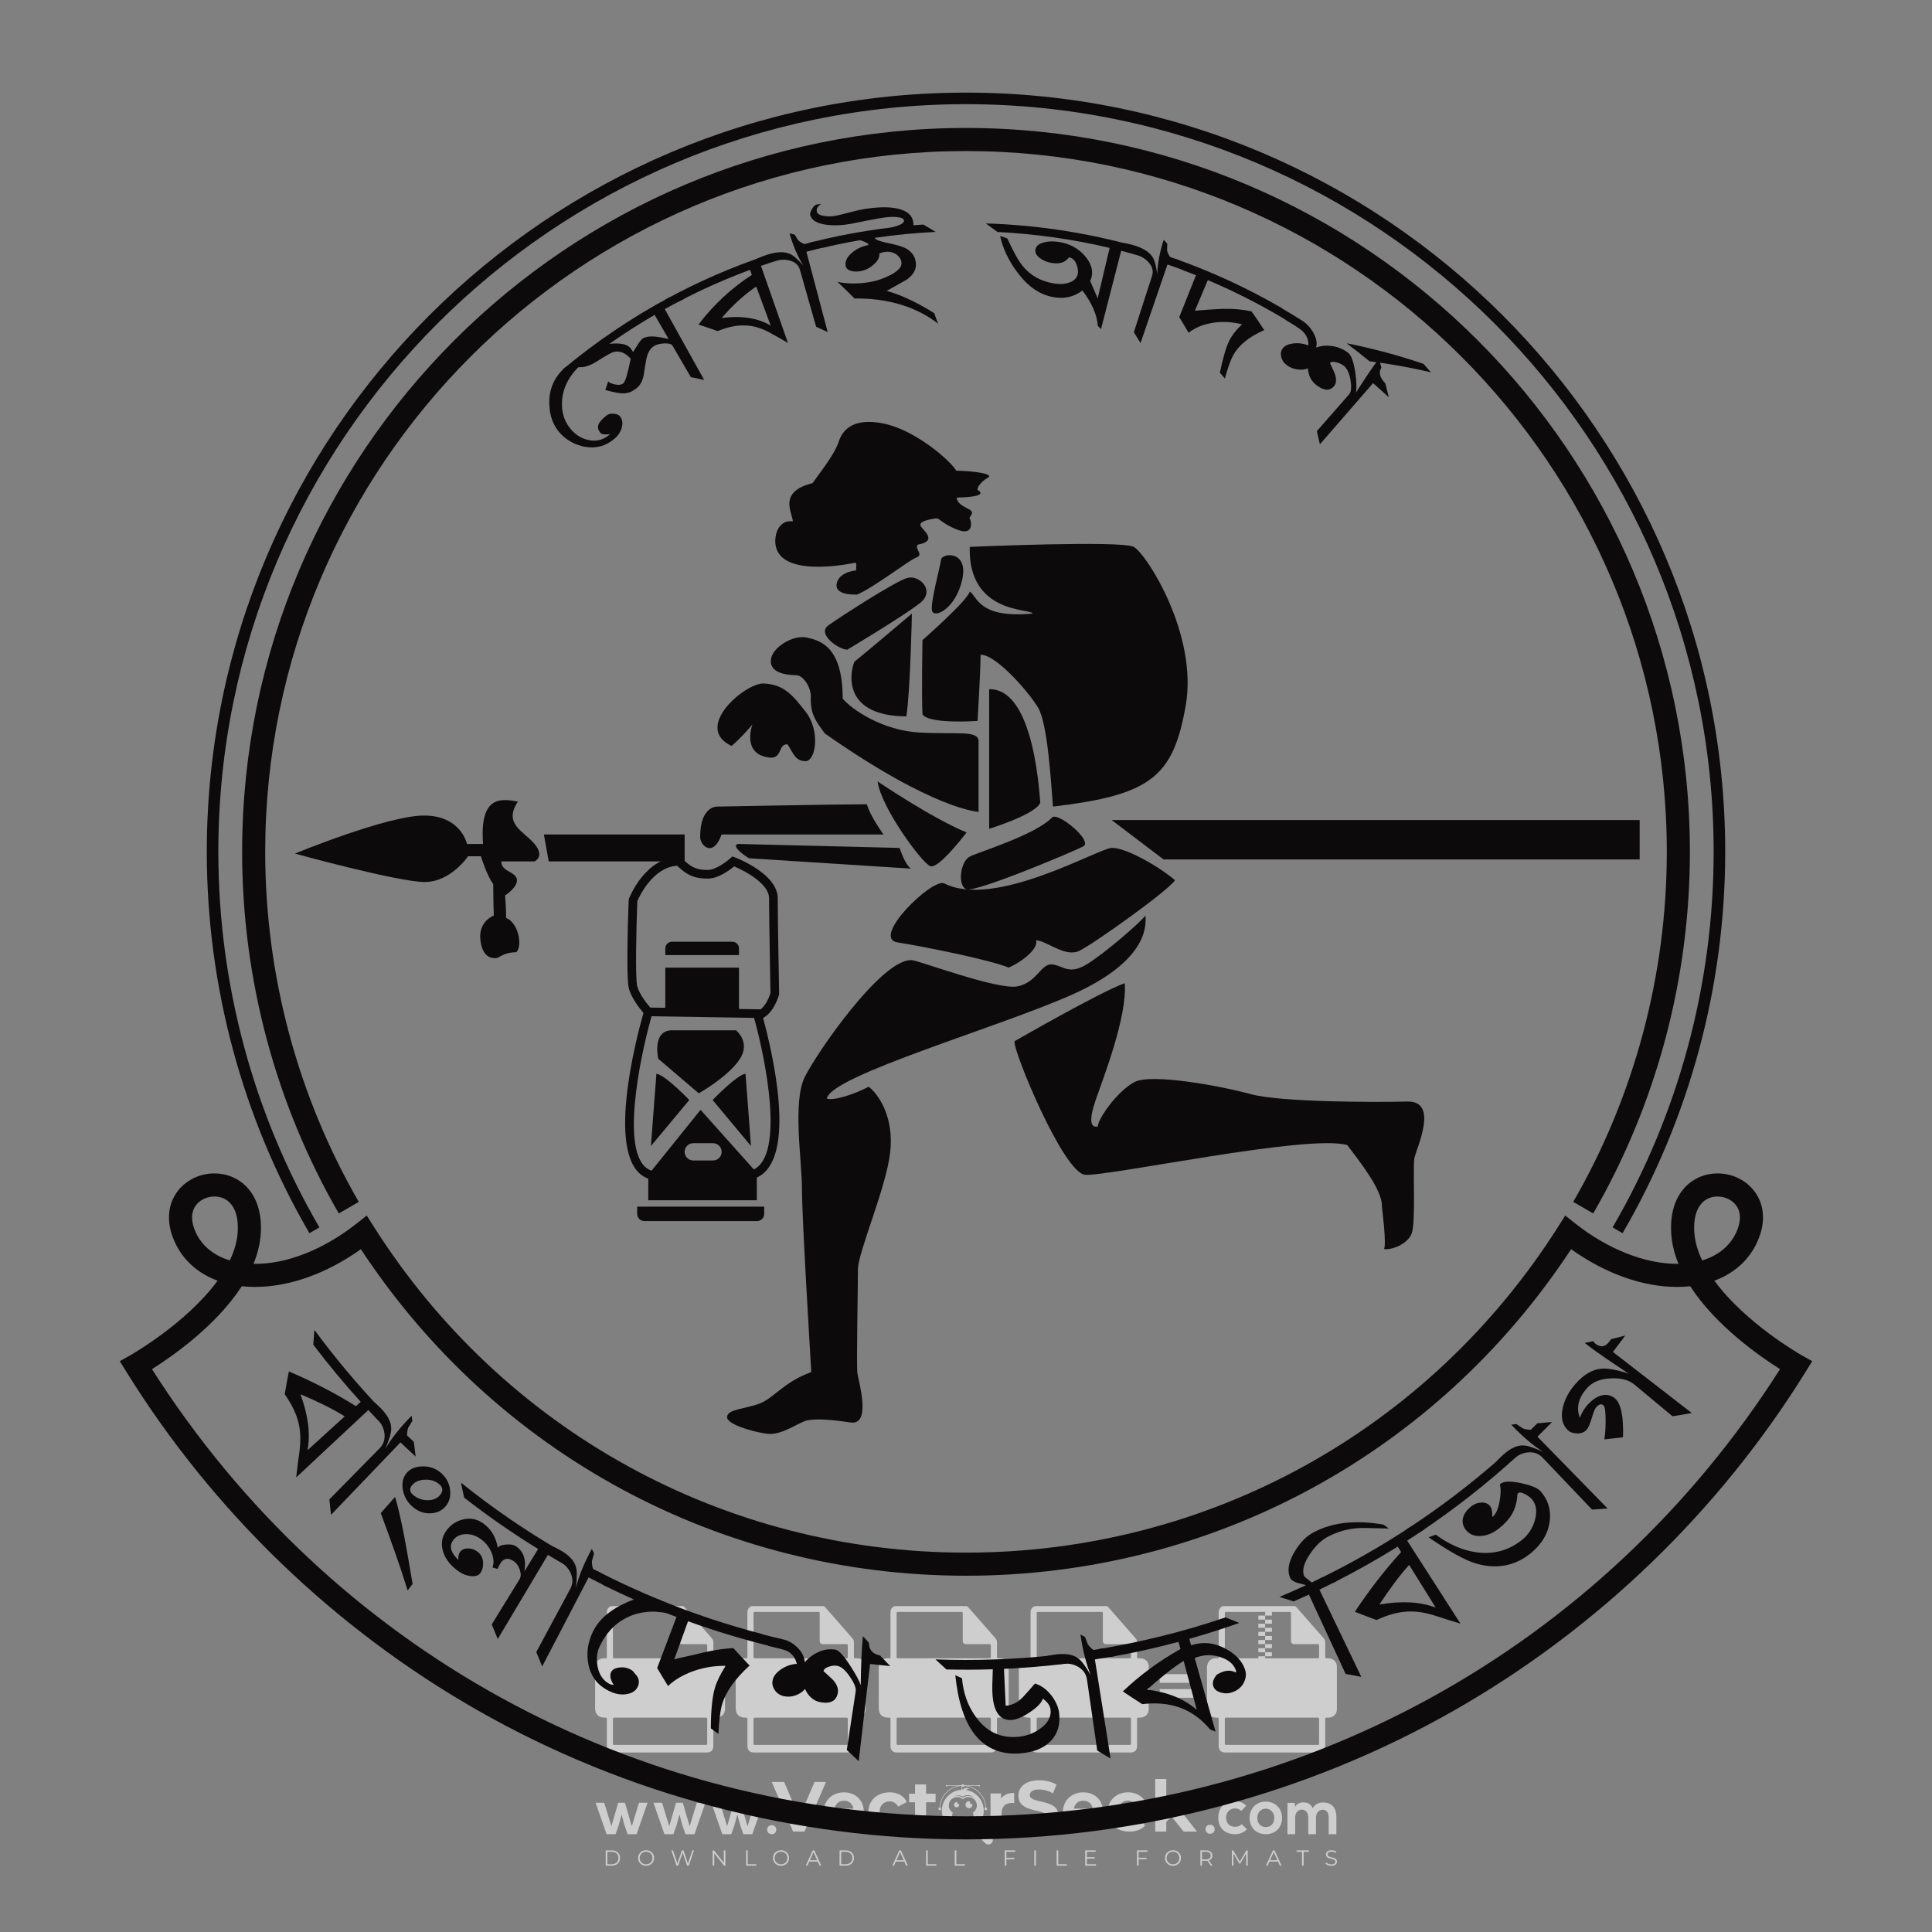 <?xml version="1.0" encoding="iso-8859-1"?>
<!-- Generator: Adobe Illustrator 27.0.0, SVG Export Plug-In . SVG Version: 6.00 Build 0)  -->
<svg version="1.1" id="Layer_1" xmlns="http://www.w3.org/2000/svg" xmlns:xlink="http://www.w3.org/1999/xlink" x="0px" y="0px"
	 viewBox="0 0 500 500" style="enable-background:new 0 0 500 500;" xml:space="preserve">
<rect x="0" y="0" width="500" height="500" fill="#808080" stroke="none"/>
<g id="watermark_1_">
	<g>
		<g id="watermark" style="opacity:0.61;">
			<g>
				<g>
					<g>
						<g>
							<polygon style="fill:#FFFFFF;" points="213.765,461.172 208.204,474.017 205.268,474.017 199.726,461.172 202.938,461.172 
								206.846,470.347 210.81,461.172 							"/>
						</g>
						<g>
							<path style="fill:#FFFFFF;" d="M223.507,469.741h-7.469c0.275,1.23,1.321,1.982,2.826,1.982c1.046,0,1.798-0.312,2.477-0.954
								l1.523,1.651c-0.917,1.046-2.294,1.597-4.074,1.597c-3.413,0-5.634-2.147-5.634-5.083c0-2.954,2.257-5.083,5.267-5.083
								c2.899,0,5.138,1.945,5.138,5.12C223.562,469.191,223.526,469.503,223.507,469.741 M216.002,468.071h4.863
								c-0.202-1.248-1.138-2.055-2.422-2.055C217.139,466.016,216.204,466.805,216.002,468.071"/>
						</g>
						<g>
							<path style="fill:#FFFFFF;" d="M224.735,468.934c0-2.973,2.294-5.083,5.505-5.083c2.074,0,3.707,0.899,4.423,2.514
								l-2.22,1.193c-0.532-0.936-1.321-1.358-2.221-1.358c-1.45,0-2.587,1.009-2.587,2.734c0,1.725,1.138,2.734,2.587,2.734
								c0.899,0,1.688-0.404,2.221-1.358l2.22,1.211c-0.716,1.578-2.349,2.495-4.423,2.495
								C227.029,474.017,224.735,471.907,224.735,468.934"/>
						</g>
						<g>
							<path style="fill:#FFFFFF;" d="M242.828,473.393c-0.587,0.422-1.45,0.624-2.331,0.624c-2.33,0-3.688-1.193-3.688-3.542
								v-4.055h-1.523v-2.202h1.523v-2.404h2.863v2.404h2.459v2.202h-2.459v4.019c0,0.844,0.458,1.303,1.229,1.303
								c0.422,0,0.844-0.128,1.156-0.367L242.828,473.393z"/>
						</g>
					</g>
					<g>
						<path style="fill:#FFFFFF;" d="M262.474,463.997v2.643c-0.238-0.018-0.422-0.037-0.642-0.037
							c-1.578,0-2.624,0.862-2.624,2.753v4.661h-2.863v-9.873h2.734v1.303C259.776,464.493,260.951,463.997,262.474,463.997"/>
					</g>
					<g>
						<path style="fill:#FFFFFF;" d="M263.299,472.53l1.009-2.239c1.083,0.789,2.697,1.339,4.239,1.339
							c1.762,0,2.477-0.587,2.477-1.376c0-2.404-7.469-0.752-7.469-5.524c0-2.184,1.762-4,5.413-4c1.615,0,3.267,0.385,4.459,1.138
							l-0.918,2.257c-1.193-0.679-2.422-1.009-3.56-1.009c-1.761,0-2.44,0.66-2.44,1.468c0,2.367,7.468,0.734,7.468,5.45
							c0,2.147-1.78,3.982-5.45,3.982C266.492,474.017,264.437,473.411,263.299,472.53"/>
					</g>
					<g>
						<path style="fill:#FFFFFF;" d="M285.428,469.741h-7.469c0.275,1.23,1.321,1.982,2.826,1.982c1.046,0,1.798-0.312,2.477-0.954
							l1.523,1.651c-0.918,1.046-2.294,1.597-4.074,1.597c-3.413,0-5.634-2.147-5.634-5.083c0-2.954,2.257-5.083,5.267-5.083
							c2.9,0,5.138,1.945,5.138,5.12C285.484,469.191,285.447,469.503,285.428,469.741 M277.923,468.071h4.863
							c-0.202-1.248-1.138-2.055-2.422-2.055C279.061,466.016,278.125,466.805,277.923,468.071"/>
					</g>
					<g>
						<path style="fill:#FFFFFF;" d="M297.007,469.741h-7.469c0.275,1.23,1.321,1.982,2.826,1.982c1.046,0,1.798-0.312,2.477-0.954
							l1.523,1.651c-0.918,1.046-2.294,1.597-4.074,1.597c-3.413,0-5.634-2.147-5.634-5.083c0-2.954,2.257-5.083,5.267-5.083
							c2.899,0,5.138,1.945,5.138,5.12C297.062,469.191,297.025,469.503,297.007,469.741 M289.501,468.071h4.863
							c-0.202-1.248-1.138-2.055-2.422-2.055C290.639,466.016,289.703,466.805,289.501,468.071"/>
					</g>
					<g>
						<polygon style="fill:#FFFFFF;" points="303.208,470.145 301.831,471.503 301.831,474.017 298.969,474.017 298.969,460.401 
							301.831,460.401 301.831,468.108 306.016,464.144 309.429,464.144 305.318,468.328 309.796,474.017 306.327,474.017 						"/>
					</g>
					<g>
						<path style="fill:#FFFFFF;" d="M256.601,475.359L256.601,475.359l-2.86-2.86c-0.435,0.508-0.953,0.943-1.534,1.284
							c-0.092,0.069-0.186,0.136-0.283,0.199l3.027,3.027c0.456,0.456,1.195,0.456,1.65,0
							C257.057,476.554,257.057,475.815,256.601,475.359"/>
					</g>
					<g>
						<path style="fill:#FFFFFF;" d="M249.984,463.244c0.221-0.173,0.495-0.281,0.797-0.281c0.042,0,0.083,0.002,0.124,0.006
							c-0.214-0.156-0.478-0.249-0.764-0.249c-0.395,0-0.744,0.18-0.981,0.458c-0.051,0-0.1,0.006-0.151,0.008
							c0.039-0.077,0.064-0.162,0.064-0.255c0-0.234-0.143-0.434-0.346-0.519c0.087,0.126,0.138,0.279,0.138,0.445
							c0,0.122-0.031,0.237-0.081,0.341c-2.811,0.201-5.03,2.539-5.03,5.4c0,2.993,2.426,5.42,5.42,5.42
							c2.993,0,5.42-2.426,5.42-5.42C254.595,465.879,252.593,463.635,249.984,463.244 M247.983,464.656
							c0.435,0,0.844,0.112,1.199,0.309c0.374-0.245,0.82-0.387,1.299-0.387c0.711,0,1.348,0.312,1.784,0.806
							c-0.435-0.379-1.004-0.61-1.627-0.61c-0.449,0-0.87,0.12-1.234,0.329c-0.079,0.046-0.156,0.096-0.229,0.15
							c-0.065-0.048-0.133-0.093-0.204-0.134c-0.369-0.219-0.8-0.344-1.26-0.344c-0.3,0-0.588,0.054-0.854,0.152
							C247.196,464.754,247.578,464.656,247.983,464.656 M251.772,469.098c0.115,0.305,0.181,0.634,0.181,0.979
							c0,1.534-1.244,2.777-2.778,2.777c-1.534,0-2.777-1.243-2.777-2.777c0-0.345,0.066-0.674,0.181-0.979
							c-0.62-0.382-1.035-1.064-1.035-1.846c0-1.197,0.971-2.168,2.168-2.168c0.565,0,1.078,0.218,1.463,0.572
							c0.386-0.354,0.899-0.572,1.464-0.572c1.197,0,2.168,0.971,2.168,2.168C252.807,468.034,252.392,468.716,251.772,469.098"/>
					</g>
					<g>
						<path style="fill:#FFFFFF;" d="M251.666,467.061c0,0.497-0.404,0.901-0.901,0.901c-0.497,0-0.901-0.404-0.901-0.901
							s0.404-0.901,0.901-0.901c0.101,0,0.197,0.017,0.287,0.047c-0.03,0.062-0.045,0.132-0.045,0.204
							c0,0.273,0.221,0.494,0.494,0.494c0.05,0,0.099-0.008,0.146-0.022C251.66,466.941,251.666,467,251.666,467.061"/>
					</g>
					<g>
						<path style="fill:#FFFFFF;" d="M248.255,467.061c0,0.376-0.305,0.681-0.681,0.681c-0.376,0-0.681-0.305-0.681-0.681
							s0.305-0.681,0.681-0.681c0.076,0,0.149,0.013,0.217,0.035c-0.023,0.047-0.034,0.1-0.034,0.155
							c0,0.206,0.167,0.374,0.374,0.374c0.038,0,0.075-0.006,0.11-0.017C248.25,466.97,248.255,467.015,248.255,467.061"/>
					</g>
					<g>
						<g>
							<g>
								<rect x="242.908" y="467.83" style="fill:#FFFFFF;" width="0.616" height="0.616"/>
							</g>
							<g>
								<rect x="254.827" y="467.83" style="fill:#FFFFFF;" width="0.616" height="0.616"/>
							</g>
							<g>
								<path style="fill:#FFFFFF;" d="M255.205,468.082h-0.14c0-3.248-2.642-5.89-5.89-5.89c-3.248,0-5.89,2.642-5.89,5.89h-0.14
									c0-1.611,0.627-3.125,1.766-4.264c1.139-1.139,2.653-1.766,4.264-1.766c1.611,0,3.125,0.627,4.264,1.766
									C254.578,464.957,255.205,466.471,255.205,468.082"/>
							</g>
						</g>
						<g>
							<rect x="248.868" y="461.814" style="fill:#FFFFFF;" width="0.616" height="0.616"/>
						</g>
						<g>
							<rect x="244.95" y="462.052" style="fill:#FFFFFF;" width="8.45" height="0.14"/>
						</g>
						<g>
							<path style="fill:#FFFFFF;" d="M245.174,462.15c0,0.108-0.088,0.196-0.196,0.196c-0.108,0-0.196-0.088-0.196-0.196
								c0-0.108,0.088-0.196,0.196-0.196C245.086,461.954,245.174,462.042,245.174,462.15"/>
						</g>
						<g>
							<path style="fill:#FFFFFF;" d="M253.596,462.15c0,0.108-0.088,0.196-0.196,0.196c-0.108,0-0.196-0.088-0.196-0.196
								c0-0.108,0.088-0.196,0.196-0.196C253.509,461.954,253.596,462.042,253.596,462.15"/>
						</g>
					</g>
				</g>
				<g>
					<path style="fill:#FFFFFF;" d="M314.356,473.409c0,1.559-2.364,1.559-2.364,0C311.993,471.851,314.356,471.851,314.356,473.409
						z"/>
				</g>
				<g>
					<g>
						<g>
							<path style="fill:#FFFFFF;" d="M161.739,466.549l1.772,6.088l1.855-6.088h2.215l-2.823,8.14h-2.33l-0.837-2.396l-0.722-2.708
								l-0.722,2.708l-0.837,2.396h-2.33l-2.839-8.14h2.231l1.855,6.088l1.756-6.088H161.739z"/>
						</g>
						<g>
							<path style="fill:#FFFFFF;" d="M176.713,466.549l1.772,6.088l1.855-6.088h2.215l-2.823,8.14h-2.33l-0.837-2.396l-0.722-2.708
								l-0.722,2.708l-0.837,2.396h-2.33l-2.839-8.14h2.231l1.855,6.088l1.756-6.088H176.713z"/>
						</g>
						<g>
							<path style="fill:#FFFFFF;" d="M191.687,466.549l1.772,6.088l1.855-6.088h2.215l-2.823,8.14h-2.33l-0.837-2.396l-0.722-2.708
								l-0.722,2.708l-0.837,2.396h-2.33l-2.839-8.14h2.231l1.855,6.088l1.756-6.088H191.687z"/>
						</g>
					</g>
					<g>
						<path style="fill:#FFFFFF;" d="M200.908,473.52c0,1.559-2.364,1.559-2.364,0C198.545,471.962,200.908,471.962,200.908,473.52z
							"/>
					</g>
					<g>
						<path style="fill:#FFFFFF;" d="M322.71,473.409c-0.935,0.919-1.919,1.28-3.117,1.28c-2.346,0-4.3-1.411-4.3-4.282
							s1.953-4.284,4.3-4.284c1.149,0,2.035,0.329,2.921,1.199l-1.264,1.329c-0.476-0.428-1.066-0.64-1.623-0.64
							c-1.346,0-2.33,0.985-2.33,2.396c0,1.542,1.05,2.362,2.297,2.362c0.64,0,1.28-0.18,1.772-0.672L322.71,473.409z"/>
					</g>
					<g>
						<path style="fill:#FFFFFF;" d="M331.805,470.472c0,2.33-1.591,4.217-4.217,4.217c-2.626,0-4.201-1.887-4.201-4.217
							c0-2.314,1.609-4.217,4.185-4.217C330.149,466.255,331.805,468.158,331.805,470.472z M325.389,470.472
							c0,1.231,0.739,2.38,2.199,2.38c1.46,0,2.199-1.149,2.199-2.38c0-1.215-0.854-2.396-2.199-2.396
							C326.144,468.077,325.389,469.258,325.389,470.472z"/>
					</g>
					<g>
						<path style="fill:#FFFFFF;" d="M338.572,474.689v-4.332c0-1.068-0.559-2.035-1.658-2.035c-1.082,0-1.722,0.967-1.722,2.035
							v4.332h-2.003v-8.107h1.855l0.148,0.985c0.426-0.82,1.362-1.116,2.133-1.116c0.969,0,1.937,0.394,2.396,1.51
							c0.723-1.149,1.658-1.478,2.708-1.478c2.297,0,3.43,1.412,3.43,3.84v4.365h-2.003v-4.365c0-1.066-0.442-1.97-1.526-1.97
							c-1.082,0-1.756,0.935-1.756,2.003v4.332H338.572z"/>
					</g>
				</g>
			</g>
		</g>
		<g style="opacity:0.61;">
			<g>
				<g>
					<path style="fill:#FFFFFF;" d="M345.988,431.299c-0.006-1.224-0.959-2.121-2.189-2.14c-0.924-0.014-0.832,0.12-0.834-0.867
						c-0.003-1.097-0.007-2.194,0.003-3.292c0.003-0.379-0.112-0.691-0.362-0.976c-2.342-2.668-4.678-5.342-7.019-8.011
						c-0.12-0.137-0.275-0.244-0.414-0.366c-6.214,0-12.427,0-18.641,0c-0.794,0.293-1.14,0.868-1.138,1.709
						c0.01,3.748,0.004,7.496,0.004,11.243c0,0.556-0.003,0.589-0.55,0.551c-1.497-0.102-2.516,0.986-2.497,2.492
						c0.044,3.476,0.013,6.953,0.014,10.429c0.001,1.58,0.867,2.443,2.45,2.449c0.582,0.002,0.582,0.002,0.582,0.6
						c0,2.219-0.001,4.438,0.001,6.657c0.001,1.192,0.58,1.771,1.768,1.771c8.013,0.001,16.027,0.001,24.04,0
						c1.168,0,1.755-0.583,1.757-1.745c0.002-2.256,0-4.512,0.001-6.768c0-0.512,0.002-0.511,0.52-0.515
						c0.271-0.002,0.541,0.008,0.809-0.058c0.996-0.246,1.69-1.044,1.694-2.069C346.003,438.696,346.005,434.997,345.988,431.299z
						 M317.537,417.162c5.337,0,10.674,0,16.01,0c0.548,0,0.554,0.007,0.554,0.561c0.001,2.243-0.001,4.486,0.001,6.73
						c0.001,0.811,0.249,1.059,1.06,1.059c1.91,0.001,3.821,0,5.731,0.001c0.458,0,0.479,0.021,0.481,0.483
						c0.003,0.887,0.002,1.775,0,2.662c-0.001,0.477-0.024,0.498-0.504,0.499c-3.895,0.001-7.79,0-11.684,0
						c-3.882,0-7.765,0-11.647,0c-0.55,0-0.552-0.001-0.552-0.561c-0.001-3.624-0.001-7.247,0-10.871
						C316.987,417.166,316.991,417.162,317.537,417.162z M340.822,451.579c-3.883,0.001-7.766,0-11.65,0c-3.871,0-7.742,0-11.613,0
						c-0.572,0-0.574-0.002-0.574-0.579c-0.001-1.997-0.001-3.994,0.001-5.991c0-0.464,0.023-0.486,0.478-0.487
						c7.803-0.001,15.607-0.001,23.41,0c0.478,0,0.499,0.02,0.499,0.503c0.002,1.997,0.001,3.994,0,5.991
						C341.375,451.574,341.37,451.579,340.822,451.579z"/>
				</g>
				<g>
					<g>
						<rect x="327.418" y="417.053" style="fill:#FFFFFF;" width="1.757" height="1.054"/>
					</g>
					<g>
						<rect x="325.662" y="418.107" style="fill:#FFFFFF;" width="1.757" height="1.054"/>
					</g>
					<g>
						<rect x="327.418" y="419.161" style="fill:#FFFFFF;" width="1.757" height="1.054"/>
					</g>
					<g>
						<rect x="325.662" y="420.215" style="fill:#FFFFFF;" width="1.757" height="1.054"/>
					</g>
					<g>
						<rect x="327.418" y="421.269" style="fill:#FFFFFF;" width="1.757" height="1.054"/>
					</g>
					<g>
						<rect x="325.662" y="422.323" style="fill:#FFFFFF;" width="1.757" height="1.054"/>
					</g>
					<g>
						<rect x="327.418" y="423.378" style="fill:#FFFFFF;" width="1.757" height="1.054"/>
					</g>
					<g>
						<rect x="325.662" y="424.432" style="fill:#FFFFFF;" width="1.757" height="1.054"/>
					</g>
					<g>
						<rect x="327.418" y="425.486" style="fill:#FFFFFF;" width="1.757" height="1.054"/>
					</g>
					<g>
						<rect x="325.662" y="426.54" style="fill:#FFFFFF;" width="1.757" height="1.054"/>
					</g>
					<g>
						<rect x="327.418" y="427.594" style="fill:#FFFFFF;" width="1.757" height="1.054"/>
					</g>
					<g>
						<rect x="325.662" y="428.648" style="fill:#FFFFFF;" width="1.757" height="1.054"/>
					</g>
				</g>
			</g>
			<g>
				<path style="fill:#FFFFFF;" d="M187.637,431.299c-0.006-1.224-0.959-2.121-2.189-2.14c-0.924-0.014-0.832,0.12-0.834-0.867
					c-0.003-1.097-0.007-2.194,0.003-3.292c0.003-0.379-0.112-0.691-0.362-0.976c-2.342-2.668-4.678-5.342-7.019-8.011
					c-0.12-0.137-0.275-0.244-0.414-0.366c-6.214,0-12.427,0-18.641,0c-0.794,0.293-1.14,0.868-1.138,1.709
					c0.01,3.748,0.004,7.496,0.004,11.243c0,0.556-0.003,0.589-0.55,0.551c-1.497-0.102-2.516,0.986-2.497,2.492
					c0.044,3.476,0.013,6.953,0.014,10.429c0.001,1.58,0.867,2.443,2.45,2.449c0.582,0.002,0.582,0.002,0.582,0.6
					c0,2.219-0.001,4.438,0.001,6.657c0.001,1.192,0.58,1.771,1.768,1.771c8.013,0.001,16.027,0.001,24.04,0
					c1.168,0,1.755-0.583,1.757-1.745c0.002-2.256,0-4.512,0.001-6.768c0-0.512,0.002-0.511,0.52-0.515
					c0.271-0.002,0.541,0.008,0.809-0.058c0.996-0.246,1.69-1.044,1.694-2.069C187.652,438.696,187.655,434.997,187.637,431.299z
					 M159.187,417.162c5.337,0,10.674,0,16.01,0c0.548,0,0.554,0.007,0.554,0.561c0.001,2.243-0.001,4.486,0.001,6.73
					c0.001,0.811,0.249,1.059,1.06,1.059c1.91,0.001,3.821,0,5.731,0.001c0.458,0,0.479,0.021,0.481,0.483
					c0.003,0.887,0.002,1.775,0,2.662c-0.001,0.477-0.024,0.498-0.504,0.499c-3.895,0.001-7.79,0-11.684,0
					c-3.882,0-7.765,0-11.647,0c-0.55,0-0.552-0.001-0.552-0.561c-0.001-3.624-0.001-7.247,0-10.871
					C158.636,417.166,158.64,417.162,159.187,417.162z M182.472,451.579c-3.883,0.001-7.766,0-11.65,0c-3.871,0-7.742,0-11.613,0
					c-0.572,0-0.574-0.002-0.574-0.579c-0.001-1.997-0.001-3.994,0.001-5.991c0-0.464,0.023-0.486,0.478-0.487
					c7.803-0.001,15.607-0.001,23.41,0c0.478,0,0.499,0.02,0.499,0.503c0.002,1.997,0.001,3.994,0,5.991
					C183.024,451.574,183.019,451.579,182.472,451.579z"/>
			</g>
			<g>
				<path style="fill:#FFFFFF;" d="M159.779,440.669v-7.897h2.779c0.375,0,0.726,0.061,1.053,0.182
					c0.327,0.121,0.612,0.292,0.855,0.513c0.242,0.221,0.434,0.483,0.573,0.789c0.14,0.305,0.21,0.642,0.21,1.009
					c0,0.375-0.07,0.715-0.21,1.02c-0.14,0.305-0.331,0.568-0.573,0.789c-0.243,0.221-0.528,0.392-0.855,0.513
					c-0.327,0.121-0.678,0.182-1.053,0.182h-1.29v2.901H159.779z M162.58,436.356c0.39,0,0.684-0.111,0.882-0.331
					c0.199-0.22,0.298-0.474,0.298-0.761c0-0.14-0.024-0.276-0.072-0.408c-0.048-0.132-0.121-0.248-0.221-0.347
					c-0.099-0.099-0.223-0.178-0.37-0.237c-0.147-0.059-0.32-0.089-0.518-0.089h-1.312v2.173H162.58z"/>
				<path style="fill:#FFFFFF;" d="M166.308,432.771h1.731l3.177,5.294h0.088l-0.088-1.522v-3.772h1.478v7.897h-1.566l-3.353-5.592
					h-0.088l0.088,1.522v4.07h-1.467V432.771z"/>
				<path style="fill:#FFFFFF;" d="M177.922,436.334h3.872c0.022,0.089,0.04,0.195,0.055,0.32c0.014,0.125,0.022,0.25,0.022,0.375
					c0,0.507-0.077,0.985-0.231,1.434c-0.154,0.449-0.397,0.849-0.728,1.202c-0.353,0.375-0.776,0.666-1.268,0.871
					c-0.493,0.206-1.055,0.309-1.688,0.309c-0.574,0-1.114-0.103-1.622-0.309c-0.507-0.206-0.948-0.492-1.323-0.86
					c-0.375-0.367-0.673-0.803-0.894-1.307c-0.221-0.504-0.331-1.053-0.331-1.649c0-0.595,0.11-1.145,0.331-1.649
					c0.221-0.504,0.518-0.939,0.894-1.307c0.375-0.367,0.816-0.654,1.323-0.86c0.507-0.206,1.048-0.309,1.622-0.309
					c0.64,0,1.211,0.11,1.715,0.331c0.504,0.221,0.935,0.526,1.296,0.915l-1.025,1.004c-0.258-0.272-0.544-0.48-0.861-0.623
					c-0.316-0.143-0.695-0.215-1.136-0.215c-0.361,0-0.703,0.065-1.026,0.193c-0.324,0.129-0.607,0.311-0.85,0.546
					c-0.242,0.235-0.436,0.52-0.579,0.855c-0.143,0.335-0.215,0.708-0.215,1.119c0,0.412,0.072,0.785,0.215,1.12
					c0.143,0.335,0.338,0.62,0.584,0.855c0.246,0.235,0.531,0.418,0.855,0.546c0.323,0.129,0.669,0.193,1.037,0.193
					c0.419,0,0.773-0.061,1.064-0.182c0.29-0.121,0.538-0.278,0.744-0.469c0.148-0.132,0.275-0.3,0.381-0.502
					c0.106-0.202,0.189-0.428,0.248-0.678h-2.482V436.334z"/>
			</g>
			<g>
				<path style="fill:#FFFFFF;" d="M224.019,431.299c-0.006-1.224-0.959-2.121-2.189-2.14c-0.924-0.014-0.832,0.12-0.834-0.867
					c-0.003-1.097-0.007-2.194,0.003-3.292c0.003-0.379-0.112-0.691-0.362-0.976c-2.342-2.668-4.678-5.342-7.019-8.011
					c-0.12-0.137-0.275-0.244-0.414-0.366c-6.214,0-12.427,0-18.641,0c-0.794,0.293-1.14,0.868-1.138,1.709
					c0.01,3.748,0.004,7.496,0.004,11.243c0,0.556-0.003,0.589-0.55,0.551c-1.497-0.102-2.516,0.986-2.497,2.492
					c0.044,3.476,0.013,6.953,0.014,10.429c0.001,1.58,0.867,2.443,2.45,2.449c0.582,0.002,0.582,0.002,0.582,0.6
					c0,2.219-0.001,4.438,0.001,6.657c0.001,1.192,0.58,1.771,1.768,1.771c8.013,0.001,16.027,0.001,24.04,0
					c1.168,0,1.755-0.583,1.757-1.745c0.002-2.256,0-4.512,0.001-6.768c0-0.512,0.002-0.511,0.52-0.515
					c0.271-0.002,0.541,0.008,0.809-0.058c0.997-0.246,1.69-1.044,1.694-2.069C224.034,438.696,224.036,434.997,224.019,431.299z
					 M195.568,417.162c5.337,0,10.674,0,16.01,0c0.548,0,0.554,0.007,0.554,0.561c0.001,2.243-0.001,4.486,0.001,6.73
					c0.001,0.811,0.249,1.059,1.06,1.059c1.91,0.001,3.821,0,5.731,0.001c0.458,0,0.479,0.021,0.481,0.483
					c0.003,0.887,0.002,1.775,0,2.662c-0.001,0.477-0.024,0.498-0.504,0.499c-3.895,0.001-7.79,0-11.684,0
					c-3.882,0-7.765,0-11.647,0c-0.55,0-0.552-0.001-0.552-0.561c-0.001-3.624-0.001-7.247,0-10.871
					C195.018,417.166,195.022,417.162,195.568,417.162z M218.854,451.579c-3.883,0.001-7.766,0-11.65,0c-3.871,0-7.742,0-11.613,0
					c-0.572,0-0.574-0.002-0.574-0.579c-0.001-1.997-0.001-3.994,0.001-5.991c0-0.464,0.023-0.486,0.478-0.487
					c7.803-0.001,15.607-0.001,23.41,0c0.478,0,0.499,0.02,0.499,0.503c0.002,1.997,0.001,3.994,0,5.991
					C219.406,451.574,219.401,451.579,218.854,451.579z"/>
			</g>
			<g>
				<path style="fill:#FFFFFF;" d="M205.111,432.771h1.699l2.967,7.897h-1.644l-0.651-1.886h-3.044l-0.651,1.886h-1.643
					L205.111,432.771z M206.997,437.415l-0.706-1.974l-0.287-0.96h-0.088l-0.287,0.96l-0.706,1.974H206.997z"/>
				<path style="fill:#FFFFFF;" d="M211.331,434.536c-0.125,0-0.245-0.024-0.359-0.072c-0.114-0.048-0.213-0.114-0.298-0.199
					c-0.084-0.084-0.151-0.182-0.198-0.292c-0.048-0.11-0.072-0.232-0.072-0.364s0.024-0.254,0.072-0.364
					c0.048-0.11,0.114-0.208,0.198-0.292c0.084-0.084,0.184-0.151,0.298-0.198c0.114-0.048,0.233-0.072,0.359-0.072
					c0.257,0,0.478,0.09,0.662,0.27c0.184,0.181,0.276,0.399,0.276,0.656s-0.092,0.476-0.276,0.656
					C211.809,434.446,211.589,434.536,211.331,434.536z M210.615,440.669v-5.404h1.445v5.404H210.615z"/>
			</g>
			<g>
				<path style="fill:#FFFFFF;" d="M261.044,431.299c-0.006-1.224-0.959-2.121-2.189-2.14c-0.924-0.014-0.832,0.12-0.834-0.867
					c-0.003-1.097-0.007-2.194,0.003-3.292c0.003-0.379-0.112-0.691-0.362-0.976c-2.342-2.668-4.678-5.342-7.019-8.011
					c-0.12-0.137-0.275-0.244-0.414-0.366c-6.214,0-12.427,0-18.641,0c-0.794,0.293-1.14,0.868-1.138,1.709
					c0.01,3.748,0.004,7.496,0.004,11.243c0,0.556-0.003,0.589-0.55,0.551c-1.497-0.102-2.516,0.986-2.497,2.492
					c0.044,3.476,0.013,6.953,0.014,10.429c0.001,1.58,0.867,2.443,2.45,2.449c0.582,0.002,0.582,0.002,0.582,0.6
					c0,2.219-0.001,4.438,0.001,6.657c0.001,1.192,0.58,1.771,1.768,1.771c8.013,0.001,16.027,0.001,24.04,0
					c1.168,0,1.755-0.583,1.757-1.745c0.002-2.256,0-4.512,0.001-6.768c0-0.512,0.002-0.511,0.52-0.515
					c0.271-0.002,0.541,0.008,0.809-0.058c0.996-0.246,1.69-1.044,1.694-2.069C261.059,438.696,261.061,434.997,261.044,431.299z
					 M232.593,417.162c5.337,0,10.674,0,16.01,0c0.548,0,0.554,0.007,0.554,0.561c0.001,2.243-0.001,4.486,0.001,6.73
					c0.001,0.811,0.249,1.059,1.06,1.059c1.91,0.001,3.821,0,5.731,0.001c0.458,0,0.479,0.021,0.481,0.483
					c0.003,0.887,0.002,1.775,0,2.662c-0.001,0.477-0.024,0.498-0.504,0.499c-3.895,0.001-7.79,0-11.684,0
					c-3.882,0-7.765,0-11.647,0c-0.55,0-0.552-0.001-0.552-0.561c-0.001-3.624-0.001-7.247,0-10.871
					C232.042,417.166,232.047,417.162,232.593,417.162z M255.878,451.579c-3.883,0.001-7.766,0-11.65,0c-3.871,0-7.742,0-11.613,0
					c-0.572,0-0.574-0.002-0.574-0.579c-0.001-1.997-0.001-3.994,0.001-5.991c0-0.464,0.023-0.486,0.478-0.487
					c7.803-0.001,15.607-0.001,23.41,0c0.478,0,0.499,0.02,0.499,0.503c0.002,1.997,0.001,3.994,0,5.991
					C256.431,451.574,256.426,451.579,255.878,451.579z"/>
			</g>
			<g>
				<path style="fill:#FFFFFF;" d="M236.361,440.845c-0.338,0-0.662-0.048-0.971-0.143c-0.309-0.095-0.592-0.239-0.849-0.43
					c-0.257-0.191-0.481-0.425-0.673-0.7c-0.191-0.276-0.342-0.597-0.452-0.965l1.401-0.551c0.103,0.397,0.283,0.726,0.54,0.987
					c0.257,0.261,0.596,0.392,1.015,0.392c0.154,0,0.303-0.02,0.447-0.061c0.143-0.04,0.272-0.099,0.386-0.176
					s0.204-0.175,0.27-0.292c0.066-0.118,0.099-0.254,0.099-0.408c0-0.147-0.026-0.279-0.077-0.397
					c-0.051-0.117-0.138-0.227-0.259-0.331c-0.121-0.103-0.28-0.202-0.475-0.298c-0.195-0.095-0.435-0.195-0.722-0.298l-0.485-0.176
					c-0.213-0.073-0.429-0.173-0.645-0.298c-0.217-0.125-0.413-0.276-0.59-0.452c-0.177-0.176-0.322-0.384-0.436-0.623
					c-0.114-0.239-0.171-0.509-0.171-0.81c0-0.309,0.06-0.597,0.182-0.866c0.121-0.268,0.294-0.503,0.518-0.706
					c0.224-0.202,0.492-0.36,0.805-0.474s0.66-0.171,1.042-0.171c0.397,0,0.74,0.053,1.031,0.16
					c0.291,0.107,0.537,0.243,0.739,0.408c0.202,0.165,0.366,0.348,0.491,0.546c0.125,0.199,0.217,0.386,0.276,0.563l-1.312,0.551
					c-0.074-0.221-0.208-0.419-0.402-0.596c-0.195-0.176-0.462-0.265-0.8-0.265c-0.324,0-0.592,0.075-0.805,0.226
					c-0.213,0.151-0.32,0.348-0.32,0.59c0,0.235,0.103,0.436,0.309,0.601c0.206,0.165,0.533,0.325,0.982,0.48l0.497,0.165
					c0.316,0.111,0.605,0.237,0.866,0.381c0.261,0.143,0.485,0.314,0.673,0.513c0.187,0.199,0.331,0.425,0.43,0.678
					c0.1,0.254,0.149,0.546,0.149,0.877c0,0.412-0.083,0.767-0.248,1.064c-0.165,0.298-0.377,0.542-0.634,0.734
					c-0.258,0.191-0.548,0.335-0.872,0.43C236.986,440.797,236.67,440.845,236.361,440.845z"/>
				<path style="fill:#FFFFFF;" d="M239.516,432.771h1.61l1.633,4.754l0.287,1.015h0.088l0.309-1.015l1.699-4.754h1.61l-2.879,7.897
					h-1.566L239.516,432.771z"/>
				<path style="fill:#FFFFFF;" d="M251.097,436.334h3.871c0.022,0.089,0.04,0.195,0.055,0.32c0.015,0.125,0.023,0.25,0.023,0.375
					c0,0.507-0.078,0.985-0.232,1.434c-0.154,0.449-0.397,0.849-0.728,1.202c-0.353,0.375-0.775,0.666-1.268,0.871
					c-0.493,0.206-1.055,0.309-1.688,0.309c-0.574,0-1.114-0.103-1.621-0.309c-0.507-0.206-0.949-0.492-1.324-0.86
					c-0.375-0.367-0.673-0.803-0.894-1.307c-0.22-0.504-0.331-1.053-0.331-1.649c0-0.595,0.11-1.145,0.331-1.649
					c0.221-0.504,0.518-0.939,0.894-1.307c0.375-0.367,0.816-0.654,1.324-0.86c0.507-0.206,1.047-0.309,1.621-0.309
					c0.64,0,1.211,0.11,1.715,0.331c0.504,0.221,0.936,0.526,1.296,0.915l-1.026,1.004c-0.257-0.272-0.544-0.48-0.861-0.623
					c-0.316-0.143-0.694-0.215-1.136-0.215c-0.36,0-0.702,0.065-1.026,0.193c-0.323,0.129-0.607,0.311-0.849,0.546
					c-0.243,0.235-0.436,0.52-0.579,0.855c-0.143,0.335-0.215,0.708-0.215,1.119c0,0.412,0.072,0.785,0.215,1.12
					c0.143,0.335,0.338,0.62,0.585,0.855c0.246,0.235,0.531,0.418,0.854,0.546c0.324,0.129,0.669,0.193,1.037,0.193
					c0.419,0,0.774-0.061,1.064-0.182c0.29-0.121,0.539-0.278,0.745-0.469c0.147-0.132,0.274-0.3,0.38-0.502
					c0.107-0.202,0.189-0.428,0.248-0.678h-2.482V436.334z"/>
			</g>
			<g>
				<path style="fill:#FFFFFF;" d="M297.3,431.299c-0.006-1.224-0.959-2.121-2.189-2.14c-0.924-0.014-0.832,0.12-0.834-0.867
					c-0.003-1.097-0.007-2.194,0.003-3.292c0.003-0.379-0.112-0.691-0.362-0.976c-2.342-2.668-4.678-5.342-7.019-8.011
					c-0.12-0.137-0.275-0.244-0.414-0.366c-6.214,0-12.427,0-18.641,0c-0.794,0.293-1.14,0.868-1.138,1.709
					c0.01,3.748,0.004,7.496,0.004,11.243c0,0.556-0.003,0.589-0.55,0.551c-1.497-0.102-2.516,0.986-2.497,2.492
					c0.044,3.476,0.013,6.953,0.014,10.429c0.001,1.58,0.867,2.443,2.45,2.449c0.582,0.002,0.582,0.002,0.582,0.6
					c0,2.219-0.001,4.438,0.001,6.657c0.001,1.192,0.58,1.771,1.768,1.771c8.013,0.001,16.027,0.001,24.04,0
					c1.168,0,1.755-0.583,1.757-1.745c0.002-2.256,0-4.512,0.001-6.768c0-0.512,0.002-0.511,0.52-0.515
					c0.271-0.002,0.541,0.008,0.809-0.058c0.996-0.246,1.69-1.044,1.694-2.069C297.315,438.696,297.318,434.997,297.3,431.299z
					 M268.85,417.162c5.337,0,10.674,0,16.01,0c0.548,0,0.554,0.007,0.554,0.561c0.001,2.243-0.001,4.486,0.001,6.73
					c0.001,0.811,0.249,1.059,1.06,1.059c1.91,0.001,3.821,0,5.731,0.001c0.458,0,0.479,0.021,0.481,0.483
					c0.003,0.887,0.002,1.775,0,2.662c-0.001,0.477-0.024,0.498-0.504,0.499c-3.895,0.001-7.79,0-11.684,0
					c-3.882,0-7.765,0-11.647,0c-0.55,0-0.552-0.001-0.552-0.561c-0.001-3.624-0.001-7.247,0-10.871
					C268.299,417.166,268.303,417.162,268.85,417.162z M292.135,451.579c-3.883,0.001-7.766,0-11.65,0c-3.871,0-7.742,0-11.613,0
					c-0.572,0-0.574-0.002-0.574-0.579c-0.001-1.997-0.001-3.994,0.001-5.991c0-0.464,0.023-0.486,0.478-0.487
					c7.803-0.001,15.607-0.001,23.41,0c0.478,0,0.499,0.02,0.499,0.503c0.001,1.997,0.001,3.994,0,5.991
					C292.687,451.574,292.682,451.579,292.135,451.579z"/>
			</g>
			<g>
				<path style="fill:#FFFFFF;" d="M272.966,434.183v1.831h3.165v1.412h-3.165v1.831h3.518v1.412h-5.007v-7.897h5.007v1.412H272.966
					z"/>
				<path style="fill:#FFFFFF;" d="M277.852,440.669v-7.897h2.779c0.375,0,0.726,0.061,1.053,0.182
					c0.327,0.121,0.612,0.292,0.855,0.513c0.243,0.221,0.434,0.483,0.574,0.789c0.14,0.305,0.209,0.642,0.209,1.009
					c0,0.375-0.07,0.715-0.209,1.02c-0.14,0.305-0.331,0.568-0.574,0.789c-0.243,0.221-0.528,0.392-0.855,0.513
					c-0.327,0.121-0.678,0.182-1.053,0.182h-1.29v2.901H277.852z M280.653,436.356c0.389,0,0.684-0.111,0.882-0.331
					c0.199-0.22,0.298-0.474,0.298-0.761c0-0.14-0.024-0.276-0.072-0.408c-0.048-0.132-0.121-0.248-0.221-0.347
					c-0.099-0.099-0.222-0.178-0.37-0.237c-0.147-0.059-0.32-0.089-0.518-0.089h-1.312v2.173H280.653z"/>
				<path style="fill:#FFFFFF;" d="M286.797,440.845c-0.338,0-0.662-0.048-0.971-0.143c-0.309-0.095-0.592-0.239-0.849-0.43
					c-0.257-0.191-0.482-0.425-0.673-0.7c-0.191-0.276-0.342-0.597-0.452-0.965l1.401-0.551c0.103,0.397,0.283,0.726,0.541,0.987
					c0.257,0.261,0.595,0.392,1.015,0.392c0.154,0,0.303-0.02,0.447-0.061c0.143-0.04,0.272-0.099,0.386-0.176
					c0.114-0.077,0.204-0.175,0.27-0.292c0.066-0.118,0.1-0.254,0.1-0.408c0-0.147-0.026-0.279-0.077-0.397
					c-0.051-0.117-0.138-0.227-0.259-0.331c-0.121-0.103-0.279-0.202-0.474-0.298c-0.195-0.095-0.436-0.195-0.723-0.298
					l-0.485-0.176c-0.213-0.073-0.428-0.173-0.645-0.298c-0.217-0.125-0.414-0.276-0.59-0.452c-0.176-0.176-0.322-0.384-0.436-0.623
					c-0.114-0.239-0.171-0.509-0.171-0.81c0-0.309,0.061-0.597,0.182-0.866c0.121-0.268,0.294-0.503,0.518-0.706
					c0.224-0.202,0.493-0.36,0.805-0.474c0.312-0.114,0.66-0.171,1.042-0.171c0.397,0,0.741,0.053,1.031,0.16
					c0.29,0.107,0.537,0.243,0.739,0.408c0.202,0.165,0.365,0.348,0.491,0.546c0.125,0.199,0.217,0.386,0.276,0.563l-1.312,0.551
					c-0.074-0.221-0.208-0.419-0.403-0.596c-0.195-0.176-0.462-0.265-0.799-0.265c-0.324,0-0.592,0.075-0.805,0.226
					c-0.213,0.151-0.32,0.348-0.32,0.59c0,0.235,0.103,0.436,0.309,0.601c0.206,0.165,0.533,0.325,0.982,0.48l0.496,0.165
					c0.316,0.111,0.605,0.237,0.866,0.381c0.261,0.143,0.485,0.314,0.673,0.513c0.187,0.199,0.331,0.425,0.43,0.678
					c0.099,0.254,0.149,0.546,0.149,0.877c0,0.412-0.083,0.767-0.248,1.064c-0.165,0.298-0.377,0.542-0.634,0.734
					c-0.258,0.191-0.548,0.335-0.872,0.43C287.422,440.797,287.105,440.845,286.797,440.845z"/>
			</g>
			<g>
				<path style="fill:#FFFFFF;" d="M321.394,439.168l4.004-4.985h-3.827v-1.412h5.559v1.5l-3.96,4.985h4.004v1.412h-5.779V439.168z"
					/>
				<path style="fill:#FFFFFF;" d="M328.409,432.771h1.489v7.897h-1.489V432.771z"/>
				<path style="fill:#FFFFFF;" d="M331.486,440.669v-7.897h2.779c0.375,0,0.726,0.061,1.053,0.182
					c0.327,0.121,0.612,0.292,0.855,0.513s0.434,0.483,0.574,0.789c0.14,0.305,0.209,0.642,0.209,1.009
					c0,0.375-0.07,0.715-0.209,1.02c-0.14,0.305-0.331,0.568-0.574,0.789c-0.243,0.221-0.528,0.392-0.855,0.513
					c-0.327,0.121-0.678,0.182-1.053,0.182h-1.29v2.901H331.486z M334.288,436.356c0.389,0,0.684-0.111,0.882-0.331
					c0.199-0.22,0.298-0.474,0.298-0.761c0-0.14-0.024-0.276-0.072-0.408c-0.048-0.132-0.121-0.248-0.221-0.347
					c-0.099-0.099-0.222-0.178-0.37-0.237c-0.147-0.059-0.32-0.089-0.518-0.089h-1.312v2.173H334.288z"/>
			</g>
		</g>
		<g style="opacity:0.61;">
			<path style="fill:#FFFFFF;" d="M300.133,433.27h9.067v2.242h-9.067V433.27z M300.133,437.136h9.067v2.243h-9.067V437.136z"/>
		</g>
	</g>
	<g style="opacity:0.61;">
		<path style="fill:#FFFFFF;" d="M156.756,478.878h1.607c1.263,0,2.114,0.812,2.114,1.974c0,1.161-0.851,1.973-2.114,1.973h-1.607
			V478.878z M158.34,482.464c1.049,0,1.725-0.665,1.725-1.612c0-0.947-0.677-1.613-1.725-1.613h-1.167v3.225H158.34z"/>
		<path style="fill:#FFFFFF;" d="M165.139,480.851c0-1.15,0.879-2.007,2.075-2.007c1.184,0,2.069,0.851,2.069,2.007
			c0,1.156-0.885,2.007-2.069,2.007C166.019,482.858,165.139,482.002,165.139,480.851z M168.866,480.851
			c0-0.942-0.705-1.635-1.652-1.635c-0.953,0-1.663,0.693-1.663,1.635c0,0.941,0.71,1.635,1.663,1.635
			C168.162,482.486,168.866,481.793,168.866,480.851z"/>
		<path style="fill:#FFFFFF;" d="M179.596,478.878l-1.331,3.947h-0.44l-1.156-3.366l-1.161,3.366h-0.434l-1.331-3.947h0.429
			l1.139,3.394l1.178-3.394h0.389l1.161,3.411l1.156-3.411H179.596z"/>
		<path style="fill:#FFFFFF;" d="M187.731,478.878v3.947h-0.344l-2.537-3.202v3.202h-0.417v-3.947h0.344l2.543,3.203v-3.203H187.731
			z"/>
		<path style="fill:#FFFFFF;" d="M193.093,478.878h0.417v3.586h2.21v0.361h-2.627V478.878z"/>
		<path style="fill:#FFFFFF;" d="M200.061,480.851c0-1.15,0.879-2.007,2.075-2.007c1.184,0,2.069,0.851,2.069,2.007
			c0,1.156-0.885,2.007-2.069,2.007C200.941,482.858,200.061,482.002,200.061,480.851z M203.788,480.851
			c0-0.942-0.705-1.635-1.652-1.635c-0.953,0-1.663,0.693-1.663,1.635c0,0.941,0.71,1.635,1.663,1.635
			C203.083,482.486,203.788,481.793,203.788,480.851z"/>
		<path style="fill:#FFFFFF;" d="M211.636,481.77h-2.199l-0.474,1.054h-0.434l1.804-3.947h0.412l1.804,3.947h-0.44L211.636,481.77z
			 M211.484,481.432l-0.947-2.12l-0.947,2.12H211.484z"/>
		<path style="fill:#FFFFFF;" d="M217.28,478.878h1.607c1.263,0,2.114,0.812,2.114,1.974c0,1.161-0.851,1.973-2.114,1.973h-1.607
			V478.878z M218.864,482.464c1.049,0,1.725-0.665,1.725-1.612c0-0.947-0.677-1.613-1.725-1.613h-1.167v3.225H218.864z"/>
		<path style="fill:#FFFFFF;" d="M234.041,481.77h-2.199l-0.474,1.054h-0.434l1.804-3.947h0.412l1.804,3.947h-0.44L234.041,481.77z
			 M233.889,481.432l-0.947-2.12l-0.947,2.12H233.889z"/>
		<path style="fill:#FFFFFF;" d="M239.685,478.878h0.417v3.586h2.21v0.361h-2.627V478.878z"/>
		<path style="fill:#FFFFFF;" d="M247.082,478.878h0.417v3.586h2.21v0.361h-2.627V478.878z"/>
		<path style="fill:#FFFFFF;" d="M260.449,479.239v1.551h2.041v0.361h-2.041v1.675h-0.417v-3.947h2.706v0.361H260.449z"/>
		<path style="fill:#FFFFFF;" d="M267.678,478.878h0.417v3.947h-0.417V478.878z"/>
		<path style="fill:#FFFFFF;" d="M273.456,478.878h0.417v3.586h2.21v0.361h-2.627V478.878z"/>
		<path style="fill:#FFFFFF;" d="M283.644,482.464v0.361h-2.791v-3.947h2.706v0.361h-2.289v1.404h2.041v0.355h-2.041v1.466H283.644z
			"/>
		<path style="fill:#FFFFFF;" d="M294.672,479.239v1.551h2.041v0.361h-2.041v1.675h-0.417v-3.947h2.706v0.361H294.672z"/>
		<path style="fill:#FFFFFF;" d="M301.5,480.851c0-1.15,0.879-2.007,2.075-2.007c1.184,0,2.069,0.851,2.069,2.007
			c0,1.156-0.885,2.007-2.069,2.007C302.379,482.858,301.5,482.002,301.5,480.851z M305.226,480.851
			c0-0.942-0.705-1.635-1.652-1.635c-0.953,0-1.663,0.693-1.663,1.635c0,0.941,0.71,1.635,1.663,1.635
			C304.522,482.486,305.226,481.793,305.226,480.851z"/>
		<path style="fill:#FFFFFF;" d="M313.351,482.825l-0.902-1.269c-0.102,0.011-0.203,0.017-0.316,0.017h-1.06v1.252h-0.417v-3.947
			h1.477c1.004,0,1.613,0.507,1.613,1.353c0,0.62-0.327,1.054-0.902,1.24l0.964,1.353H313.351z M313.328,480.231
			c0-0.632-0.417-0.992-1.207-0.992h-1.048v1.979h1.048C312.911,481.218,313.328,480.851,313.328,480.231z"/>
		<path style="fill:#FFFFFF;" d="M322.907,478.878v3.947h-0.4v-3.158l-1.551,2.656h-0.197l-1.551-2.639v3.14h-0.4v-3.947h0.344
			l1.714,2.926l1.697-2.926H322.907z"/>
		<path style="fill:#FFFFFF;" d="M330.744,481.77h-2.199l-0.473,1.054h-0.434l1.804-3.947h0.411l1.804,3.947h-0.44L330.744,481.77z
			 M330.592,481.432l-0.947-2.12l-0.947,2.12H330.592z"/>
		<path style="fill:#FFFFFF;" d="M336.957,479.239h-1.387v-0.361h3.192v0.361h-1.387v3.586h-0.417V479.239z"/>
		<path style="fill:#FFFFFF;" d="M343.063,482.346l0.164-0.321c0.282,0.276,0.784,0.479,1.302,0.479c0.739,0,1.06-0.31,1.06-0.699
			c0-1.083-2.43-0.417-2.43-1.877c0-0.581,0.451-1.083,1.455-1.083c0.446,0,0.908,0.13,1.224,0.35l-0.141,0.333
			c-0.338-0.22-0.733-0.327-1.083-0.327c-0.722,0-1.043,0.321-1.043,0.716c0,1.083,2.43,0.429,2.43,1.866
			c0,0.581-0.462,1.077-1.472,1.077C343.937,482.858,343.356,482.65,343.063,482.346z"/>
	</g>
</g>
<g>
</g>
<g>
	<g>
		<g>
			<path style="fill:#0C0A0B;" d="M221.161,145.655c0,0-21.096,4.709-20.508-6.085c0.294-3.63,2.453-5.004,4.515-4.61
				c0.098-1.963-4.12-7.653,5.103-9.911c3.238-4.416,5.884-7.949,6.77-10.696c0.882-2.748,3.434-6.475,11.775-4.71
				c8.341,1.766,17.368,9.811,18.645,12.167c4.904,0.099,10.007,0.885,8.142,1.865c-1.862,0.98-2.941,2.847-2.552,3.14
				c0.395,0.294,3.042,1.764-5.495,1.962c0.294,1.766,1.91,2.256,3.41,3.14c1.497,0.884-0.419,1.963,0,2.355
				s1.203,4.514-3.116,2.845c-4.316-1.669-4.61-3.138-5.786-2.943c-1.179,0.196-4.319,0.687-3.829,1.864
				c0.493,1.178,4.711,3.925-0.686,4.907c-1.078,0.98,1.669,2.549-0.392,3.334c-2.061,0.787-11.088,7.851-15.404,9.617
				c-4.221,0-5.596-1.176-5.201-2.942c0.389-1.766,2.254-3.043,5.005-3.337C221.556,146.441,221.841,145.517,221.161,145.655z"/>
		</g>
		<g>
			<path style="fill:#0C0A0B;" d="M219.298,168.123c-2.062,0.098-8.047-4.022-4.907-6.28c3.14-2.257,17.27-11.384,20.409-12.266
				c3.14-0.882,7.26,3.239,3.434,6.379C234.405,159.096,219.298,168.123,219.298,168.123z"/>
		</g>
		<g>
			<path style="fill:#0C0A0B;" d="M241.178,157.92c-0.362-2.183,2.16-11.286,2.355-13.052c0.196-1.766,7.165-2.55,5.495,5.103
				C247.359,157.624,241.57,160.274,241.178,157.92z"/>
		</g>
		<g>
			<path style="fill:#0C0A0B;" d="M250.965,141.538c0,0,39.218-1.741,42.456,0c3.238,1.742,16.676,22.65,13.441,41.068
				c-3.238,18.418-8.962,23.148-34.349,26.135c-0.496-5.974-1.354-21.385-3.835-25.568c-2.486-4.182-10.984-13.854-14.905-13.725
				c0,4.315-0.784,17.124-0.784,17.124s-12.55,0.916-14.249-1.699c-0.262-4.837,0-19.217,0-19.217s11.641-10.197,12.226-12.55
				c1.892,1.045,2.154,7.053,16.272,5.684C266.976,157.422,250.511,159.118,250.965,141.538z"/>
		</g>
		<g>
			<path style="fill:#0C0A0B;" d="M235.998,158.792c0,0-12.422,10.527-14.905,12.488c-1.307,3.4-2.744,13.987,13.468,14.12
				C235.603,178.861,235.998,158.792,235.998,158.792z"/>
		</g>
		<g>
			<path style="fill:#0C0A0B;" d="M206.19,174.753c-3.79-0.085-7.058-0.989-6.665-4.129c0.392-3.138,5.754-6.406,9.282-5.622
				c3.529,0.784,9.28,2.353,9.28,15.817c2.483,2.877,10.325,8.237,19.872,8.76c9.541,0.521,15.294-0.653,15.294,2.222
				c0,2.877,0,18.302,0,18.302s-11.403-0.394-39.755-20.263c-2.338-3.138-3.906-5.097-3.648-9.804
				C209.591,177.03,207.494,174.782,206.19,174.753z"/>
		</g>
		<g>
			<path style="fill:#0C0A0B;" d="M197.626,176.89c-4.729-0.19-18.44,11.396-8.288,16.162c2.899-2.486,5.385-5.558,5.385-5.558
				s-2.486,6.593,2.902,8.252c5.388,1.658,3.315-3.315,6.217-3.108c1.657,2.694,2.073,4.351,4.768,4.351
				c2.691-0.414,3.52-8.081,0-12.639C205.088,179.791,202.807,177.097,197.626,176.89z"/>
		</g>
		<g>
			<path style="fill:#0C0A0B;" d="M255.994,178.371v36.13c0,0,12.06-3.728,13.227-6.759
				C268.755,201.448,266.78,178.136,255.994,178.371z"/>
		</g>
		<g>
			<path style="fill:#0C0A0B;" d="M227.134,202.234c0,0,13.943,9.472,23.018,13.209c-1.268,1.601-7.271,9.34-9.339,8.741
				C238.745,223.581,227.936,208.905,227.134,202.234z"/>
		</g>
		<g>
			<polygon style="fill:#0C0A0B;" points="177.184,222.927 142.003,222.927 140.759,215.959 177.184,215.959 			"/>
		</g>
		<g>
			<polygon style="fill:#0C0A0B;" points="301.138,222.43 424.343,222.43 424.343,212.226 287.697,212.226 			"/>
		</g>
		<g>
			<path style="fill:#0C0A0B;" d="M272.29,211.553c1.462-1.507,10.688,6.109,8.05,7.496c-2.638,1.389-27.755,11.939-30.188,11.106
				c-2.433-0.833-1.631-7.221,0.814-8.468C253.41,220.437,267.846,216.133,272.29,211.553z"/>
		</g>
		<g>
			<path style="fill:#0C0A0B;" d="M244.386,228.627c-3.018-1.542-19.18,14.158-12.089,15.269c7.093,1.111,24.167,4.582,28.747,6.524
				c4.025-1.804,7.773-5.137,7.078-7.08c2.777,0.14,7.5,4.442,11.106,2.777c3.609-1.667,23.6-15.964,24.85-18.324
				c-4.028-3.471-12.773-8.512-16.382-8.351C284.088,219.604,257.435,235.288,244.386,228.627z"/>
		</g>
		<g>
			<path style="fill:#0C0A0B;" d="M235.917,248.475c1.803,0.079,22.213,7.775,27.348,6.802c5.136-0.973,6.107-5.969,9.021-5.691
				c2.917,0.275,4.304,2.915,9.164-0.14c4.86-3.054,13.601-10.689,14.992-12.493c0.279,3.193,0,11.936-18.877,20.405
				c-18.883,8.47-62.47,20.962-63.581,26.931c1.666,0.695,7.218-1.111,10.827-3.054c2.361,1.806,6.665,7.637,5.554,17.075
				c-1.111,9.438-8.329,25.679-8.329,30.261c0,4.58-0.416,24.709-0.14,26.79c0.276,2.081,3.749,13.604-1.806,12.771
				c-5.552-0.832-8.884-0.973-11.103-0.555c-2.222,0.417-6.666,4.027-10.551,3.471c-3.888-0.555-10.551-2.498-10.275-4.442
				c0.279-1.944,4.583-1.944,8.329-3.333c3.749-1.389,6.247-5.553,13.468-8.189c-0.279-4.858-2.409-39.814-2.409-47.281
				c0-7.466-2.489-22.649,0.746-29.12C211.534,272.211,228.195,248.137,235.917,248.475z"/>
		</g>
		<g>
			<path style="fill:#0C0A0B;" d="M262.556,269.472c-0.496,2.24,12.612,34.018,18.253,34.556c5.644,0.539,57.913-10.662,67.87-7.675
				c2.985,3.983,9.208,11.699,8.959,15.93c0,0,1.313,10.398,0.496,10.943c1.631,0.407,6.119-1.089,7.206-4.013
				c1.087-2.923,0.273-16.931,0.683-19.379c0.404-2.447,6.594-14.959-1.839-14.754c-8.43,0.203-32.763,0.196-40.575-1.935
				c-7.815-2.13-25.572-5.399-29.974-3.125c-4.405,2.274-9.517,9.517-9.517,11.507c-1.848,0.426-2.418-1.42-0.57-6.818
				s8.24-21.595,7.53-30.259C284.682,256.723,262.556,269.472,262.556,269.472z"/>
		</g>
		<g>
			<path style="fill:#0C0A0B;" d="M232.808,219.442c0.555,1.466,1.39,4.104,2.914,5.351l-41.897-2.675c0,0-4.854-3.012-2.911-3.707
				L232.808,219.442z"/>
		</g>
		<g>
			<path style="fill:#0C0A0B;" d="M186.752,215.959h41.897c0,0-3.47-4.761-4.301-7.813c-7.355,0-38.665,0.596-38.665,0.596
				s-4.482-0.319-4.482,7.867C181.2,218.827,184.533,222.108,186.752,215.959z"/>
		</g>
		<g>
			<path style="fill:#0C0A0B;" d="M129.732,222.927h8.602c0,0,2.777-1.185,0-4.515c-2.774-3.33-8.186-5.133-4.301-10.959
				c-4.025-0.695-9.989-1.943-9.018,10.959c-1.803,0-4.162,0-4.162,0s-1.527-7.353-11.1-7.353c-9.571,0-33.432,9.85-33.432,9.85
				s26.775,7.353,33.574,7.353c6.796,0,11.237-6.658,11.237-6.658h3.327c0,0,1.527,4.995,3.193,7.215
				c0,3.468,0.137,8.134,0.137,8.134s-4.022,1.438-3.467,6.293c0.556,4.855,3.19,4.717,4.022,4.717c0.832,0,1.943-1.525,5.272-1.525
				c1.667-1.667,0.573-7.619-2.635-8.88c0-2.774-0.279-5.826-0.279-5.826s3.469-2.199,3.054-4.221
				C133.341,225.489,129.732,225.639,129.732,222.927z"/>
		</g>
		<g>
			<g>
				<path style="fill:#0C0A0B;" d="M197.481,263.453l0.255-0.151c2.697-1.601,3.823-5.684,3.867-5.856l0.041-0.155l-0.003-0.159
					c-0.003-0.189-0.366-19.114-0.366-24.665c0-6.324-10.643-10.417-11.094-10.588l-0.642-0.242l-0.508,0.462
					c-0.93,0.845-3.787,3.04-5.819,3.04c-2.635,0-4.153-0.417-6.74-3.005l-0.327-0.328h-0.463c-8.573,0-12.731,10.309-12.903,10.747
					l-0.077,0.368c-0.077,2.014-0.728,19.765,0.033,22.798c0.645,2.58,2.866,5.354,3.793,6.431
					c-1.72,6.034-10.441,38.759,1.248,42.88v5.598h28.091v-5.88C206.558,299.917,199.738,271.71,197.481,263.453z M164.934,233.21
					c0.532-1.225,4.063-8.803,10.301-9.152c2.911,2.797,5.002,3.321,7.979,3.321c2.655,0,5.575-2.158,6.787-3.16
					c3,1.258,9.036,4.553,9.036,8.249c0,5.29,0.327,22.648,0.363,24.543c-0.291,0.979-1.182,3.199-2.564,4.203l-5.585-0.089V250.42
					h-19.07v10.401l-3.897-0.062c-0.787-0.912-2.84-3.446-3.377-5.583C164.4,253.132,164.643,241.001,164.934,233.21z
					 M184.527,300.336h-5.103c-1.236,0-2.24-1.004-2.24-2.24c0-1.237,1.004-2.241,2.24-2.241h5.103c1.239,0,2.24,1.004,2.24,2.241
					C186.766,299.332,185.765,300.336,184.527,300.336z M195.095,302.651l-13.788-15.421l-12.701,15.768l0.009-0.036
					c-8.531-2.785-3.086-29.033,0-39.956l26.534,0.419C198.173,274.255,203.062,298.696,195.095,302.651z"/>
			</g>
			<g>
				<path style="fill:#0C0A0B;" d="M191.326,274.289c3.119-4.534-0.85-7.652-0.85-7.652s-11.243,0-16.533,0
					c-5.29,0-3.588,7.368-3.588,7.368l10.486,8.946C180.841,282.951,188.21,278.823,191.326,274.289z"/>
			</g>
			<g>
				<path style="fill:#0C0A0B;" d="M184.432,284.681l9.918,11.902c0,0-1.04-14.077-1.417-18.704
					C190.572,278.256,184.432,284.681,184.432,284.681z"/>
			</g>
			<g>
				<path style="fill:#0C0A0B;" d="M169.883,277.879c-0.38,4.628-1.42,18.704-1.42,18.704l9.921-11.902
					C178.384,284.681,172.244,278.256,169.883,277.879z"/>
			</g>
			<g>
				<path style="fill:#0C0A0B;" d="M189.526,247.172h1.726v-1.726c0-0.954-0.772-1.727-1.726-1.727h-15.615
					c-0.957,0-1.729,0.774-1.729,1.727v1.726h1.729H189.526z"/>
			</g>
			<g>
				<path style="fill:#0C0A0B;" d="M166.77,312.283h-1.868v1.867c0,1.031,0.835,1.867,1.868,1.867h29.136
					c1.028,0,1.865-0.836,1.865-1.867v-1.867h-1.865H166.77z"/>
			</g>
		</g>
	</g>
	<g>
		<path style="fill:#0C0A0B;" d="M250,476.028c-44.297,0-87.941-11.515-126.211-33.3c-37.112-21.121-68.628-51.484-91.146-87.804
			L31,352.273l2.721-1.53c0.158-0.088,14.543-8.256,22.593-19.306c-5.635-2.07-9.71-6.03-11.671-11.442
			c-1.512-4.182-1.132-8.222,1.078-11.372c2.171-3.095,5.828-4.944,9.784-4.944c3.25,0,6.238,1.271,8.409,3.579
			c1.844,1.959,3.959,5.614,3.573,11.902c-0.16,2.595-0.787,5.244-1.874,7.918c8.451,0.174,18.185-3.707,26.698-10.442l2.602-2.057
			l1.776,2.801c33.497,52.874,90.81,84.439,153.31,84.439c62.497,0,119.81-31.565,153.31-84.439l1.773-2.801l2.602,2.057
			c8.394,6.639,17.989,10.447,26.329,10.445c0.122,0,0.244,0,0.368-0.003c-1.087-2.673-1.714-5.323-1.871-7.918
			c-0.386-6.288,1.729-9.943,3.573-11.902c2.171-2.308,5.157-3.579,8.409-3.579c3.954,0,7.61,1.849,9.784,4.944
			c2.207,3.15,2.59,7.188,1.075,11.372c-1.961,5.412-6.033,9.371-11.668,11.442c8.059,11.072,22.432,19.218,22.593,19.306
			l2.721,1.528l-1.642,2.653c-22.519,36.32-54.037,66.683-91.149,87.804C337.938,464.513,294.294,476.028,250,476.028z
			 M39.329,354.336C85.474,426.853,164.002,470.053,250,470.053s164.523-43.2,210.671-115.717
			c-5.192-3.275-16.604-11.21-23.196-21.393l-0.062,0.01l-0.041-0.074c-1.093,0.117-2.216,0.175-3.357,0.175
			c-8.914,0.002-18.544-3.446-27.411-9.762C371.78,376.272,313.48,407.795,250,407.795c-63.483,0-121.779-31.523-156.604-84.503
			c-8.869,6.317-18.497,9.762-27.414,9.762c-1.141,0-2.261-0.058-3.354-0.175l-0.044,0.074l-0.062-0.01
			C55.93,343.126,44.518,351.061,39.329,354.336z M55.505,309.653c-1.981,0-3.853,0.919-4.895,2.401
			c-1.072,1.533-1.194,3.575-0.351,5.908c1.45,4.001,4.687,6.872,9.22,8.231c1.215-2.547,1.901-5.029,2.046-7.398
			c0.199-3.291-0.478-5.865-1.963-7.444C58.533,310.256,57.092,309.653,55.505,309.653z M444.495,309.653
			c-1.586,0-3.027,0.603-4.058,1.699c-1.488,1.579-2.163,4.152-1.963,7.444c0.145,2.369,0.832,4.851,2.043,7.398
			c4.536-1.359,7.774-4.23,9.223-8.231c0.84-2.333,0.722-4.375-0.353-5.908C448.347,310.572,446.473,309.653,444.495,309.653z"/>
	</g>
	<g>
		<path style="fill:#0C0A0B;" d="M419.921,319.15l-2.581-1.501c17.109-29.398,26.154-63.008,26.154-97.195
			c0-106.693-86.801-193.495-193.494-193.495S56.504,113.761,56.504,220.454c0,34.189,9.045,67.799,26.157,97.195l-2.581,1.501
			c-17.376-29.852-26.561-63.979-26.561-98.697c0-108.34,88.14-196.482,196.482-196.482s196.482,88.141,196.482,196.482
			C446.482,255.17,437.297,289.297,419.921,319.15z"/>
	</g>
	<g>
		<path style="fill:#0C0A0B;" d="M412.322,314.038l-5.174-2.99c15.844-27.42,24.218-58.747,24.218-90.595
			c0-100.005-81.359-181.365-181.365-181.365S68.635,120.449,68.635,220.454c0,31.847,8.374,63.174,24.215,90.594l-5.171,2.99
			c-16.367-28.329-25.016-60.689-25.016-93.583c0-103.298,84.038-187.339,187.339-187.339c103.298,0,187.339,84.041,187.339,187.339
			C437.339,253.349,428.689,285.71,412.322,314.038z"/>
	</g>
	<g>
		<g>
			<g>
				<path style="fill:#0C0A0B;" d="M98.921,365.064c-6.291-6.575-12.152-13.56-17.549-20.886l-0.303,3.812
					c3.874,5.112,7.97,10.059,12.286,14.803l-1.242,1.127c-5.29-3.334-11.044-6.285-17.35-8.999
					c-0.392,1.956-0.746,3.918-1.081,5.901c1.883,2.678,3.095,5.206,3.627,7.649c0.451,1.896,0.532,4.109,0.256,6.671
					c-0.336,2.385-0.641,4.791-0.909,7.211l18.66-17.433c1.248,1.338,2.519,2.655,3.796,3.965L98.921,365.064z M77.754,360.825
					c4.479,1.888,8.29,3.756,11.466,5.73l-9.633,8.755C80.385,370.936,79.711,366.151,77.754,360.825z"/>
			</g>
			<g>
				<path style="fill:#0C0A0B;" d="M107.092,373.141l-1.738-1.642c-0.012-0.783,0.095-1.469,0.303-2.048l1.069-1.723l-0.214-1.317
					c-2.896,2.942-5.168,5.772-6.784,8.526c1.016-2.421,1.527-4.108,1.518-5.102c0.054-1.666-0.796-3.388-2.539-5.212
					c-0.535-0.566-1.129-1.127-1.788-1.683l0.27,3.888c1.331,1.193,2.088,2.547,2.302,4.081c0.202,1.542-0.199,2.841-1.239,3.9
					l-13.013,13.233l0.428,4.001l17.977-18.761c1.292,1.237,2.602,2.459,3.924,3.665L107.092,373.141z"/>
			</g>
			<g>
				<path style="fill:#0C0A0B;" d="M111.494,391.641c1.687-0.099,2.988-0.746,3.912-1.907c0.968-1.215,1.301-2.668,1.052-4.359
					c-0.249-1.698-1.063-3.103-2.433-4.27c-1.289-1.081-2.795-1.622-4.58-1.601c-1.77,0.005-3.143,0.527-4.093,1.58
					c-1.019,1.127-1.393,2.585-1.108,4.39c0.303,1.793,1.167,3.334,2.626,4.551C108.251,391.204,109.813,391.731,111.494,391.641z
					 M106.78,409.916c-1.658-9.795-2.95-17.226-4.533-22.509l-3.707,4.185c2.676,7.163,5.049,13.832,6.957,20.021L106.78,409.916z
					 M110.639,388.252c-1.432-0.022-2.709-0.492-3.79-1.426c-0.894-0.777-0.939-1.625-0.134-2.543
					c0.739-0.843,1.841-1.288,3.285-1.343c1.437-0.052,2.667,0.316,3.662,1.163c1.004,0.833,1.084,1.768,0.229,2.816
					C113.158,387.814,112.08,388.261,110.639,388.252z"/>
			</g>
			<g>
				<path style="fill:#0C0A0B;" d="M144.953,401.333c-8.977-5.218-17.552-11.12-25.655-17.612c0.267,1.283,0.532,2.589,0.829,3.872
					c6.134,4.773,12.526,9.217,19.147,13.285l-3.553,5.776c0.502-3.07-0.235-5.21-2.234-6.51c-0.573-0.362-1.405-0.508-2.522-0.417
					c-1.117,0.091-1.836,0.366-2.15,0.83c-0.446-2.734-1.681-4.806-3.746-6.294c-1.613-1.165-3.363-1.499-5.287-1.02
					c-1.681,0.428-3.057,1.307-4.117,2.691c-1.242,1.619-1.613,3.425-1.058,5.416c0.55,1.999,1.919,3.796,4.099,5.332
					c0.933,0.665,1.945,1.066,3.027,1.201c1.277,0.157,2.142-0.113,2.602-0.798c0.553-0.82,0.773-1.799,0.669-2.929
					c-0.101-1.135-0.63-2.011-1.566-2.676c-0.739-0.521-1.545-0.768-2.424-0.742c-0.876,0.019-1.527,0.318-1.952,0.906
					c-0.389,0.535-0.532,1.227-0.419,2.081c-2.035-1.916-2.469-3.634-1.346-5.134c0.746-1.001,1.803-1.504,3.181-1.558
					c1.378-0.054,2.673,0.377,3.933,1.258c1.251,0.894,2.178,2.038,2.777,3.475c0.597,1.438,0.701,2.724,0.273,3.894l1.301,0.389
					c0.259-0.621,0.508-1.11,0.74-1.469c0.852-1.292,1.952-1.504,3.306-0.635c0.793,0.518,1.366,1.27,1.711,2.282
					c0.347,1.013,0.327,1.846-0.068,2.491l-7.185,11.678l1.554,3.776l12.978-21.766c1.506,0.891,3.018,1.778,4.545,2.632
					C145.865,403.803,145.398,402.573,144.953,401.333z"/>
			</g>
			<g>
				<path style="fill:#0C0A0B;" d="M155.604,407.127l-2.13-1.093c-0.226-0.75-0.318-1.433-0.279-2.048l0.544-1.952l-0.573-1.203
					c-1.958,3.634-3.351,6.989-4.129,10.082c0.291-2.599,0.321-4.383,0.033-5.324c-0.416-1.613-1.711-3.03-3.894-4.297
					c-0.668-0.394-1.402-0.754-2.186-1.112l1.345,3.658c1.61,0.771,2.712,1.864,3.348,3.276c0.63,1.415,0.603,2.783-0.101,4.089
					l-8.795,16.343l1.533,3.724l12.012-23.04c1.589,0.823,3.181,1.639,4.794,2.419C156.605,409.477,156.095,408.308,155.604,407.127
					z"/>
			</g>
			<g>
				<path style="fill:#0C0A0B;" d="M171.03,414.174c-5.611-2.293-11.124-4.831-16.518-7.603l1.476,3.576
					c2.661,1.323,5.353,2.58,8.065,3.798c-5.219,1.953-8.843,4.659-10.643,8.409c-1.28,2.67-1.69,5.411-1.155,8.246
					c0.635,3.419,2.647,5.895,5.967,7.295c1.452,0.616,2.869,0.783,4.236,0.488c1.36-0.287,2.248-0.971,2.67-2.046
					c0.469-1.197,0.166-2.298-0.9-3.296c-0.262-0.499-0.746-0.881-1.45-1.178c-0.864-0.363-1.782-0.452-2.762-0.273
					c-0.98,0.175-1.607,0.57-1.883,1.208c-0.377,0.875-0.155,1.98,0.719,3.269l-0.802-0.122c-1.758-0.765-2.905-2.281-3.38-4.573
					c-0.374-1.984-0.217-3.685,0.449-5.125c1.607-3.474,3.864-5.926,6.686-7.399c3.151-1.717,6.778-2.121,10.99-1.353
					L171.03,414.174z"/>
			</g>
			<g>
				<path style="fill:#0C0A0B;" d="M197.231,422.885c-9.235-2.401-18.3-5.442-27.117-9.088l1.824,3.464l3.134,1.216l-4.999,13.2
					c0.918,1.555,1.853,3.115,2.816,4.662c1.779-1.684,3.995-2.954,6.648-3.887c2.644-0.922,5.4-1.375,8.284-1.34
					c-1.322,2.014-2.263,3.918-2.804,5.718c-0.65,2.177-1.045,5.678-1.048,10.479l1.96,1.435c0.146-3.457,0.467-5.957,0.909-7.512
					c0.98-3.428,3.428-6.78,7.147-10.196c-1.429-1.488-2.825-2.991-4.194-4.506c-2.269,0.095-4.833,0.477-7.735,1.13
					c-2.459,0.612-4.969,1.179-7.527,1.698l3.532-9.774c7.031,2.535,14.195,4.699,21.455,6.481L197.231,422.885z"/>
			</g>
			<g>
				<path style="fill:#0C0A0B;" d="M227.743,428.431c-1.904-0.379-2.857-1.47-2.869-3.263c-0.57-0.671-1.09-1.24-1.562-1.699
					c-0.291,3.089-0.496,7.321-0.553,12.704c-0.342-1.169-1.286-2.866-2.762-5.155c-1.672-2.571-2.914-3.943-3.838-4.094
					c-1.5-0.229-2.991-0.025-4.518,0.698c-1.304,0.605-2.433,1.458-3.381,2.559c-0.039-1.246-0.618-2.469-1.732-3.64
					c-1.114-1.164-2.373-1.938-3.817-2.254c-2.026-0.475-4.046-0.971-6.057-1.497l2.216,3.169c2.534,0.586,4.093,0.993,4.681,1.25
					c1.387,0.654,2.272,1.778,2.673,3.4c-1.357,0.064-2.668,0.493-3.945,1.317c-1.283,0.83-2.058,1.776-2.308,2.862
					c-0.202,0.864-0.036,1.727,0.514,2.571c0.549,0.845,1.357,1.389,2.412,1.622c1.016,0.21,2.044,0.128,3.068-0.249
					c1.028-0.382,1.815-0.936,2.368-1.634c0.912,1.997,2.29,3.143,4.09,3.456c2.626,0.431,4.099-0.42,4.417-2.547
					c0.146-0.977-0.217-1.984-1.072-3.027c-0.451-0.511-1.346-1.319-2.644-2.492c0.089-0.52,0.564-0.902,1.417-1.16
					c0.734-0.251,1.429-0.324,2.1-0.217c1.025,0.172,2.094,1.062,3.244,2.725c1.156,1.657,1.696,2.926,1.574,3.842l-2.308,15.207
					l3.083,2.914l2.941-25.168c1.738,0.21,3.478,0.379,5.222,0.548L227.743,428.431z"/>
			</g>
			<g>
				<path style="fill:#0C0A0B;" d="M273.029,428.344c-10.26,1.117-20.615,1.497-30.936,1.105c0.942,0.882,1.892,1.753,2.857,2.611
					c3.992,0.094,7.993,0.077,11.986-0.049c0.009,0.229-0.015,1.006-0.071,2.321c-0.059,1.319-0.077,2.406-0.051,3.259
					c0.146,5.149,1.779,7.699,4.895,7.542c1.298-0.062,2.947-0.747,4.898-2.064c1.948-1.32,3.024-2.491,3.267-3.468
					c1.233,0.885,1.913,1.854,2.02,2.941c0.169,1.768-0.698,3.398-2.667,4.811c-1.761,1.314-3.859,2.039-6.25,2.173
					c-4.271,0.245-7.815-1.528-10.438-5.194c-2.077-2.849-3.241-6.184-3.579-9.986l-1.726-0.805
					c0.701,6.88,2.394,12.076,5.151,15.482c2.748,3.41,6.561,5.056,11.249,4.781c3.728-0.22,6.547-1.352,8.386-3.317
					c1.723-1.861,2.403-4.215,2.094-7.072c-0.16-1.504-0.826-3.033-1.966-4.577c-1.271-1.628-2.7-2.668-4.31-3.138
					c-1.028,1.221-2.077,2.396-3.143,3.558c-1.379,1.395-2.87,2.097-4.429,2.188l-0.437-9.542
					c5.484-0.262,10.958-0.716,16.409-1.387L273.029,428.344z"/>
			</g>
			<g>
				<path style="fill:#0C0A0B;" d="M285.33,426.628l-2.358,0.385c-0.63-0.467-1.111-0.957-1.446-1.472l-0.722-1.897l-1.179-0.631
					c0.588,4.084,1.467,7.607,2.682,10.566c-1.313-2.277-2.35-3.711-3.143-4.295c-1.295-1.065-3.178-1.412-5.685-1.139
					c-0.773,0.094-1.577,0.224-2.421,0.405c1.075,0.728,2.159,1.436,3.258,2.137c1.756-0.321,3.288-0.132,4.64,0.646
					c1.352,0.763,2.142,1.867,2.355,3.339l2.661,18.367c1.141,0.704,2.29,1.403,3.449,2.081l-4.063-25.663
					c1.77-0.275,3.532-0.588,5.293-0.903L285.33,426.628z"/>
			</g>
			<g>
				<path style="fill:#0C0A0B;" d="M317.172,418.575c-10.762,3.661-21.832,6.406-33.051,8.253c1.111,0.682,2.228,1.325,3.359,1.986
					c5.893-1.053,11.739-2.352,17.519-3.909l0.499,1.859c-5.46,3.08-10.39,6.67-14.905,10.973c1.649,1.108,3.324,2.223,5.02,3.291
					c7.328-0.863,13.07,1.182,17.588,6.575l1.384,0.533l-5.397-19.049l0.802-0.279c1.954-0.627,3.936-0.597,5.985,0.093
					c2.05,0.694,3.369,1.845,3.909,3.482l-0.039,0.484c-0.968-0.545-2.059-0.639-3.279-0.247c-0.511,0.166-1.061,0.416-1.646,0.767
					c-0.888,1.062-1.209,2.038-0.948,2.923c0.235,0.79,0.838,1.349,1.818,1.674c0.98,0.322,1.984,0.335,2.994,0.007
					c1.414-0.447,2.445-1.264,3.071-2.456c0.624-1.182,0.737-2.335,0.353-3.459c-0.778-2.281-2.513-4.074-5.13-5.437
					c-2.777-1.463-5.486-1.781-8.249-0.999l-0.573,0.165l-0.472-1.668c4.352-1.233,8.665-2.607,12.93-4.119L317.172,418.575z
					 M296.858,437.266c3.54-3.15,6.645-5.648,9.464-7.439l3.398,12.667C306.369,439.593,302.097,437.912,296.858,437.266z"/>
			</g>
			<g>
				<path style="fill:#0C0A0B;" d="M358.048,394.559c-7.117-1.198-12.939-0.652-17.935,1.921c-2.029,1.037-3.713,2.779-5.154,5.232
					c-1.488,2.595-1.889,4.782-1.078,6.596c0.241,0.544,0.835,0.979,1.788,1.307l2.332,0.621c-2.278,1.049-4.565,2.076-6.879,3.043
					c1.218,0.408,2.439,0.792,3.672,1.17l3.951-1.773l9.496,20.531l4.063,0.762l-10.839-22.576c1.521-0.741,3.042-1.481,4.548-2.256
					c-1.259-0.301-2.507-0.607-3.754-0.94l-2.78,1.343l-1.966-1.587c-0.597-1.555-0.077-3.422,1.45-5.69
					c1.393-2.11,2.929-3.624,4.672-4.549c2.471-1.305,5.053-2.045,7.809-2.24c0.998-0.088,3.633,0.019,7.978,0.097L358.048,394.559z
					"/>
			</g>
			<g>
				<path style="fill:#0C0A0B;" d="M364.959,395.188c-7.589,5.017-15.52,9.514-23.695,13.496l3.695,0.989
					c5.724-2.886,11.329-6.019,16.768-9.418l0.885,1.421c-4.224,4.617-8.171,9.729-11.974,15.453
					c1.857,0.74,3.719,1.429,5.611,2.128c2.967-1.381,5.682-2.106,8.178-2.196c1.948-0.097,4.135,0.211,6.609,0.951
					c2.281,0.751,4.604,1.5,6.933,2.186l-13.798-21.489c1.542-0.983,3.065-1.998,4.58-3.024L364.959,395.188z M356.984,415.25
					c2.667-4.065,5.189-7.478,7.702-10.248l6.879,11.047C367.41,414.482,362.58,414.284,356.984,415.25z"/>
			</g>
			<g>
				<path style="fill:#0C0A0B;" d="M388.812,376.875c-7.877,7.001-16.284,13.405-25.121,19.141l3.885,0.462
					c8.878-5.942,17.308-12.557,25.192-19.771C391.452,376.785,390.122,376.828,388.812,376.875z M393.707,383.85
					c-2.736-0.599-4.53-0.536-5.469,0.203l-0.074,0.192c0.282,1.011,0.279,2.436-0.065,4.243c-0.347,2-0.947,3.346-1.758,4.031
					l-0.157-0.001c0.053-1.31-0.131-2.216-0.544-2.731c-0.517-0.643-1.254-0.952-2.207-0.931c-0.948,0.024-1.815,0.337-2.605,0.94
					c-1.158,0.908-1.889,1.883-2.18,2.966c-0.288,1.081-0.083,2.106,0.624,3.06c0.9,1.224,2.201,1.791,3.933,1.688
					c1.592-0.073,3.16-0.729,4.693-1.929c1.66-1.309,2.861-2.694,3.606-4.121c0.689-1.304,1.099-2.924,1.215-4.849l0.11-0.158
					c0.365-0.321,1.013-0.227,1.943,0.276c0.737,0.41,1.292,0.824,1.66,1.246c1.108,1.264,1.414,2.984,0.867,5.173
					c-0.55,2.181-1.684,3.974-3.369,5.342c-3.472,2.813-7.586,3.899-12.107,3.205c-3.49-0.54-6.918-2.066-10.251-4.521l-1.857,0.674
					c5.249,3.637,9.235,5.798,11.801,6.64c5.421,1.736,10.387,0.903,14.546-2.439c2.926-2.373,4.613-5.201,4.999-8.394
					c0.383-3.002-0.464-5.593-2.424-7.772C397.91,385.074,396.252,384.413,393.707,383.85z"/>
			</g>
			<g>
				<path style="fill:#0C0A0B;" d="M397.854,368.353l-1.702,1.683c-0.784-0.018-1.462-0.141-2.035-0.367l-1.684-1.124l-1.328,0.169
					c2.846,2.987,5.605,5.356,8.305,7.064c-2.388-1.096-4.066-1.672-5.053-1.689c-1.667-0.111-3.41,0.689-5.296,2.365
					c-0.576,0.521-1.156,1.099-1.738,1.732c1.298-0.028,2.59-0.082,3.894-0.141c1.245-1.28,2.608-2.012,4.159-2.161
					c1.539-0.162,2.828,0.287,3.853,1.36l12.799,13.441l4.013-0.297l-18.161-18.581c1.283-1.249,2.549-2.519,3.793-3.804
					L397.854,368.353z"/>
			</g>
			<g>
				<path style="fill:#0C0A0B;" d="M416.962,346.574l-0.567,0.741c-1.022,1.329-2.219,1.452-3.6,0.37l-0.478-0.592l-2.192,0.457
					c1.423,1.13,3.285,2.494,5.608,4.08l5.769,3.873c-3.137-1.026-5.51-1.462-7.156-1.279c-2.347,0.227-4.557,1.565-6.701,4.031
					c-1.619,1.844-2.673,3.843-3.193,6.046c-0.561,2.479-0.143,4.43,1.304,5.823c0.544,0.523,1.34,0.814,2.373,0.846
					c1.037,0.033,1.862-0.28,2.48-0.936c0.422-0.444,0.856-1.447,1.319-2.975c0.454-1.533,0.823-2.485,1.147-2.844
					c0.731-0.812,1.351-0.998,1.904-0.518c0.368,0.325,0.579,1.683,0.555,4.086c0,2.097-0.137,3.667-0.342,4.726
					c1.607-0.166,3.229-0.342,4.839-0.55c0.199-5.485-0.588-8.792-2.047-10.028c-1.063-0.897-2.263-1.136-3.627-0.772
					c-1.239,0.371-2.409,1.209-3.559,2.489c-0.739,0.842-1.396,1.921-1.952,3.262c-0.951-2.627-0.344-5.105,1.768-7.551
					c1.45-1.67,3.505-2.534,6.226-2.636c2.549-0.14,4.58,0.35,6.074,1.542l9.933,8.262c1.654-0.264,3.336-0.529,4.999-0.833
					l-20.43-15.816c1.09-1.398,2.148-2.816,3.205-4.237L416.962,346.574z"/>
			</g>
		</g>
	</g>
	<g>
		<g>
			<g>
				<path style="fill:#0C0A0B;" d="M146.491,94.915c-2.949,2.439-4.423,5.682-4.334,9.517c0.062,3.336,1.12,5.951,2.997,7.885
					c1.714,1.768,3.799,2.841,6.208,3.309c2.914,0.516,5.433-0.178,7.696-2.108c0.956-0.815,1.574-1.779,1.865-2.911
					c0.288-1.136,0.151-2.073-0.445-2.823c-0.321-0.404-0.871-0.654-1.649-0.728c-0.772-0.071-1.429,0.101-1.946,0.532
					c-1.04,0.859-1.69,1.595-1.963,2.191c-0.318,0.777-0.155,1.527,0.475,2.244c0.359,0.416,1.149,0.508,2.379,0.325l-0.03,0.135
					c-1.61,1.38-3.392,1.843-5.415,1.403c-1.643-0.355-3.062-1.143-4.257-2.422c-1.886-2.013-2.807-4.551-2.62-7.655
					c0.217-3.421,1.8-6.578,4.735-9.252L146.491,94.915z"/>
			</g>
			<g>
				<path style="fill:#0C0A0B;" d="M173.317,76.917c-9.88,5.286-19.201,11.599-27.782,18.795c2.367-0.276,3.749-0.478,4.149-0.699
					c1.438,0.15,3.018-0.364,4.803-1.5c2.37-1.506,3.805-2.28,4.263-2.403c1.589-0.42,3.086,0.168,4.482,1.729
					c-0.802,3.856-1.378,5.975-1.972,6.409c-0.493,0.367-1.2,0.441-2.118,0.248c-0.811-0.175-1.399-0.432-1.758-0.777l-0.725,2.215
					c3.083,0.854,5.023,1.106,5.914,0.656c0.36,0.04,1.037-0.309,2.05-1.032c0.983-0.701,1.625-1.844,1.96-3.461
					c0.193-1.414,0.428-2.837,0.716-4.257c0.321-1.58,0.998-2.69,2.005-3.311c0.636-0.396,1.533-0.613,2.668-0.659
					c1.141-0.037,1.827,0.162,2.076,0.587l4.735,8.148c1.159,0.226,2.308,0.465,3.452,0.722l-10.197-18.33
					c1.649-0.921,3.318-1.803,4.996-2.664L173.317,76.917z M169.767,87.134c-1.521-0.165-2.679,0.006-3.449,0.495
					c-0.3,0.193-0.743,0.72-1.295,1.607l-1.179,1.857l-0.564-0.845c-0.752-1.126-2.599-1.592-5.575-1.257
					c3.793-2.668,7.699-5.174,11.709-7.502l3.624,6.233C171.246,87.342,170.147,87.162,169.767,87.134z"/>
			</g>
			<g>
				<path style="fill:#0C0A0B;" d="M198.844,65.95c-9.238,3.059-18.196,6.955-26.733,11.617l3.662,0.416
					c5.929-3.099,12.057-5.819,18.327-8.152l0.481,1.301c-5.311,3.457-9.989,7.802-13.815,12.866
					c1.675,0.533,3.333,1.097,4.966,1.691c2.756-1.135,5.261-1.602,7.45-1.449c1.708,0.085,3.553,0.598,5.492,1.556
					c1.782,0.955,3.532,1.943,5.246,2.966l-6.983-19.954c1.803-0.63,3.615-1.231,5.439-1.794L198.844,65.95z M186.764,82.31
					c2.881-3.395,5.92-6.11,8.947-8.14l3.752,10.101C196.26,82.346,191.991,81.602,186.764,82.31z"/>
			</g>
			<g>
				<path style="fill:#0C0A0B;" d="M210.645,62.536l-2.477,0.636c-0.686-0.296-1.224-0.63-1.613-1.007l-0.894-1.452l-1.328-0.306
					c0.936,3.284,2.139,6.048,3.559,8.316c-1.468-1.684-2.661-2.699-3.535-3.036c-1.432-0.63-3.457-0.551-6.024,0.306
					c-0.79,0.265-1.604,0.584-2.439,0.968l3.671,0.907c1.732-0.68,3.336-0.835,4.779-0.447c1.444,0.379,2.323,1.182,2.659,2.363
					l4.209,14.775l2.997,1.381l-5.516-20.788c1.806-0.474,3.618-0.925,5.442-1.34C212.983,63.374,211.819,62.948,210.645,62.536z"/>
			</g>
			<g>
				<path style="fill:#0C0A0B;" d="M238.947,58.111l-2.549,0.193c0.14-3.783-4.055-5.517-12.514-4.24
					c-0.85,0.132-2.103,0.402-3.749,0.836c-1.649,0.434-2.887,0.753-3.728,0.921c-1.055,0.215-2.079,0.239-3.086,0.077
					c-1.141-0.166-1.782-0.535-1.922-1.144c-0.166-0.708,0.214-1.387,1.156-2.008l-1.177,0.179c-0.431,0.075-0.85,0.467-1.242,1.175
					c-0.392,0.713-0.547,1.216-0.475,1.507c0.335,1.38,1.714,2.201,4.093,2.537c2.023,0.272,4.176,0.197,6.502-0.227l4.473-0.896
					c1.99-0.404,3.496-0.646,4.5-0.775c0.968-0.113,1.901-0.15,2.798-0.077c1.248,0.113,1.883,0.408,1.931,0.872
					c0.047,0.487-0.457,0.921-1.503,1.309c-0.808,0.3-1.639,0.514-2.507,0.616c-6.85,0.842-13.646,2.119-20.332,3.83l3.505,1.291
					c3.14-0.734,6.294-1.384,9.472-1.925c1.408,0.448,2.127,0.845,2.18,1.167l-0.047,0.089c-1.717,0.33-3.193,1.048-4.402,2.136
					c-1.209,1.09-1.678,2.201-1.449,3.319c0.122,0.588,0.564,0.982,1.325,1.211c0.766,0.224,1.58,0.251,2.466,0.095
					c1.304-0.238,2.468-0.826,3.514-1.775c1.046-0.955,1.518-1.873,1.384-2.797c0.457-0.2,0.924-0.342,1.399-0.401
					c1.191-0.16,2.198,0.057,3.006,0.636c0.805,0.576,1.25,1.3,1.34,2.139c0.122,1.114-0.885,2.173-2.956,3.241
					c-1.747,0.885-3.466,1.478-5.198,1.767c-3.015,0.506-5.786,0.506-8.4-0.028c1.503,1.414,2.974,2.849,4.405,4.298
					c4.09-0.086,8.088,0.429,11.89,1.554c3.885,1.184,7.129,2.893,9.725,4.968l-1.001-2.733c-4.756-2.997-8.97-4.857-12.306-5.763
					c3.119-1.787,4.916-2.707,5.231-2.941c1.672-1.207,2.471-2.599,2.338-4.2c-0.143-1.715-1.022-3.023-2.682-3.905
					c-0.85-0.431-2.435-0.919-4.788-1.387c-1.848-0.37-2.92-0.778-3.205-1.294c5.237-0.772,10.512-1.286,15.797-1.54
					C241.101,59.376,240.032,58.731,238.947,58.111z"/>
			</g>
			<g>
				<path style="fill:#0C0A0B;" d="M292.791,63.432c-12.277-3.342-24.948-5.222-37.656-5.61l3.012,2.21
					c9.767,0.495,19.5,1.864,29.027,4.124l-3.101,13.077c-0.624-1.524-1.274-3.046-1.954-4.559c0.187-0.322,0.324-0.671,0.404-1.045
					c0.395-1.815-0.208-3.679-1.904-5.562c-1.699-1.883-3.921-3.052-6.582-3.455c-1.491-0.224-2.798-0.178-3.897,0.122
					c-1.358,0.356-2.079,1.004-2.183,1.923c-0.092,0.815,0.327,1.546,1.242,2.191c0.915,0.653,1.952,1.055,3.119,1.227
					c1.984,0.287,3.413-0.187,4.325-1.472c0.909,0.128,1.568,0.755,1.966,1.849c0.353,0.902,0.454,1.717,0.315,2.439
					c-0.199,1.02-0.888,1.738-2.056,2.18c-1.167,0.44-2.474,0.539-3.939,0.315c-3.455-0.539-6.149-1.992-8.216-4.507
					c-1.158-1.375-2.46-3.777-4.025-7.173l-1.86-0.649c0.719,3.331,2.246,6.449,4.459,9.415c2.801,3.772,5.896,5.886,9.597,6.474
					c2.712,0.429,5.082-0.141,7.239-1.761c2.557,3.349,3.811,6.428,3.983,9.141l0.835,0.845l5.222-20.271
					c1.711,0.435,3.41,0.912,5.106,1.405C294.458,65.344,293.635,64.38,292.791,63.432z"/>
			</g>
			<g>
				<path style="fill:#0C0A0B;" d="M305.219,67.357l-2.412-0.85c-0.404-0.627-0.665-1.204-0.778-1.733l0.065-1.707l-0.933-0.993
					c-1.052,3.249-1.589,6.22-1.669,8.892c-0.282-2.214-0.71-3.725-1.248-4.487c-0.838-1.325-2.569-2.382-5.177-3.099
					c-0.802-0.221-1.657-0.407-2.567-0.553c0.864,0.924,1.714,1.862,2.546,2.798c1.818,0.397,3.238,1.163,4.224,2.287
					c0.986,1.118,1.271,2.272,0.894,3.441l-4.723,14.619c0.591,0.934,1.162,1.877,1.723,2.819l6.978-20.346
					c1.767,0.612,3.526,1.24,5.269,1.913C306.695,69.352,305.968,68.352,305.219,67.357z"/>
			</g>
			<g>
				<path style="fill:#0C0A0B;" d="M331.745,79.745c-8.822-5.137-18.125-9.44-27.758-12.826c0.77,1.006,1.521,2.025,2.258,3.042
					l3.273,1.264l-4.331,10.851c0.835,1.347,1.642,2.697,2.418,4.055c1.601-1.271,3.636-2.151,6.104-2.564
					c2.468-0.415,5.067-0.3,7.744,0.364c-1.482,1.383-2.564,2.773-3.276,4.156c-0.867,1.675-1.652,4.484-2.477,8.369l1.298,1.493
					c0.775-2.754,1.452-4.724,2.091-5.904c1.399-2.593,4.037-4.868,8.1-6.606c-1.058-1.634-2.16-3.244-3.297-4.857
					c-2.207-0.49-4.735-0.723-7.53-0.656c-2.382,0.114-4.756,0.275-7.123,0.487l3.353-7.922c7.183,3.043,14.139,6.61,20.796,10.663
					C332.856,82.019,332.309,80.879,331.745,79.745z"/>
			</g>
			<g>
				<path style="fill:#0C0A0B;" d="M358.532,99.238c-1.444-1.475-1.797-2.835-1.031-4.12c-0.223-0.832-0.452-1.573-0.695-2.199
					c-1.557,2.042-3.511,4.966-5.917,8.731c0.232-1.01,0.211-2.745-0.14-5.223c-0.407-2.803-1.063-4.519-1.853-5.127
					c-1.286-0.983-2.762-1.586-4.402-1.779c-1.411-0.163-2.721-0.015-3.912,0.42c0.347-0.992,0.16-2.195-0.573-3.618
					c-0.74-1.414-1.782-2.562-3.119-3.402c-1.88-1.19-3.781-2.342-5.706-3.455l1.604,3.374c2.332,1.38,3.722,2.327,4.215,2.776
					c1.162,1.074,1.687,2.351,1.589,3.79c-1.257-0.521-2.584-0.692-3.96-0.513c-1.378,0.181-2.305,0.677-2.798,1.458
					c-0.392,0.622-0.454,1.362-0.196,2.217c0.255,0.861,0.799,1.559,1.634,2.114c0.802,0.532,1.693,0.846,2.682,0.947
					c0.986,0.103,1.83,0.006,2.531-0.306c0.137,1.907,0.867,3.343,2.225,4.366c1.969,1.483,3.478,1.567,4.586,0.177
					c0.505-0.64,0.609-1.564,0.273-2.754c-0.193-0.603-0.641-1.652-1.375-3.159c0.261-0.352,0.814-0.411,1.663-0.18
					c0.74,0.175,1.378,0.486,1.931,0.912c0.841,0.655,1.429,1.903,1.723,3.722c0.291,1.816,0.163,3.016-0.324,3.597l-8.388,9.582
					c0.282,1.135,0.544,2.269,0.79,3.402l13.759-15.831c1.381,1.196,2.733,2.421,4.072,3.664
					C359.14,101.633,358.847,100.434,358.532,99.238z"/>
			</g>
			<g>
				<path style="fill:#0C0A0B;" d="M368.39,94.159c-6.648-2.249-13.305-4.016-19.902-5.329c2.014,1.51,3.995,3.067,5.941,4.668
					c5.249,0.662,10.557,1.61,15.9,2.85L368.39,94.159z"/>
			</g>
		</g>
	</g>
</g>
</svg>
